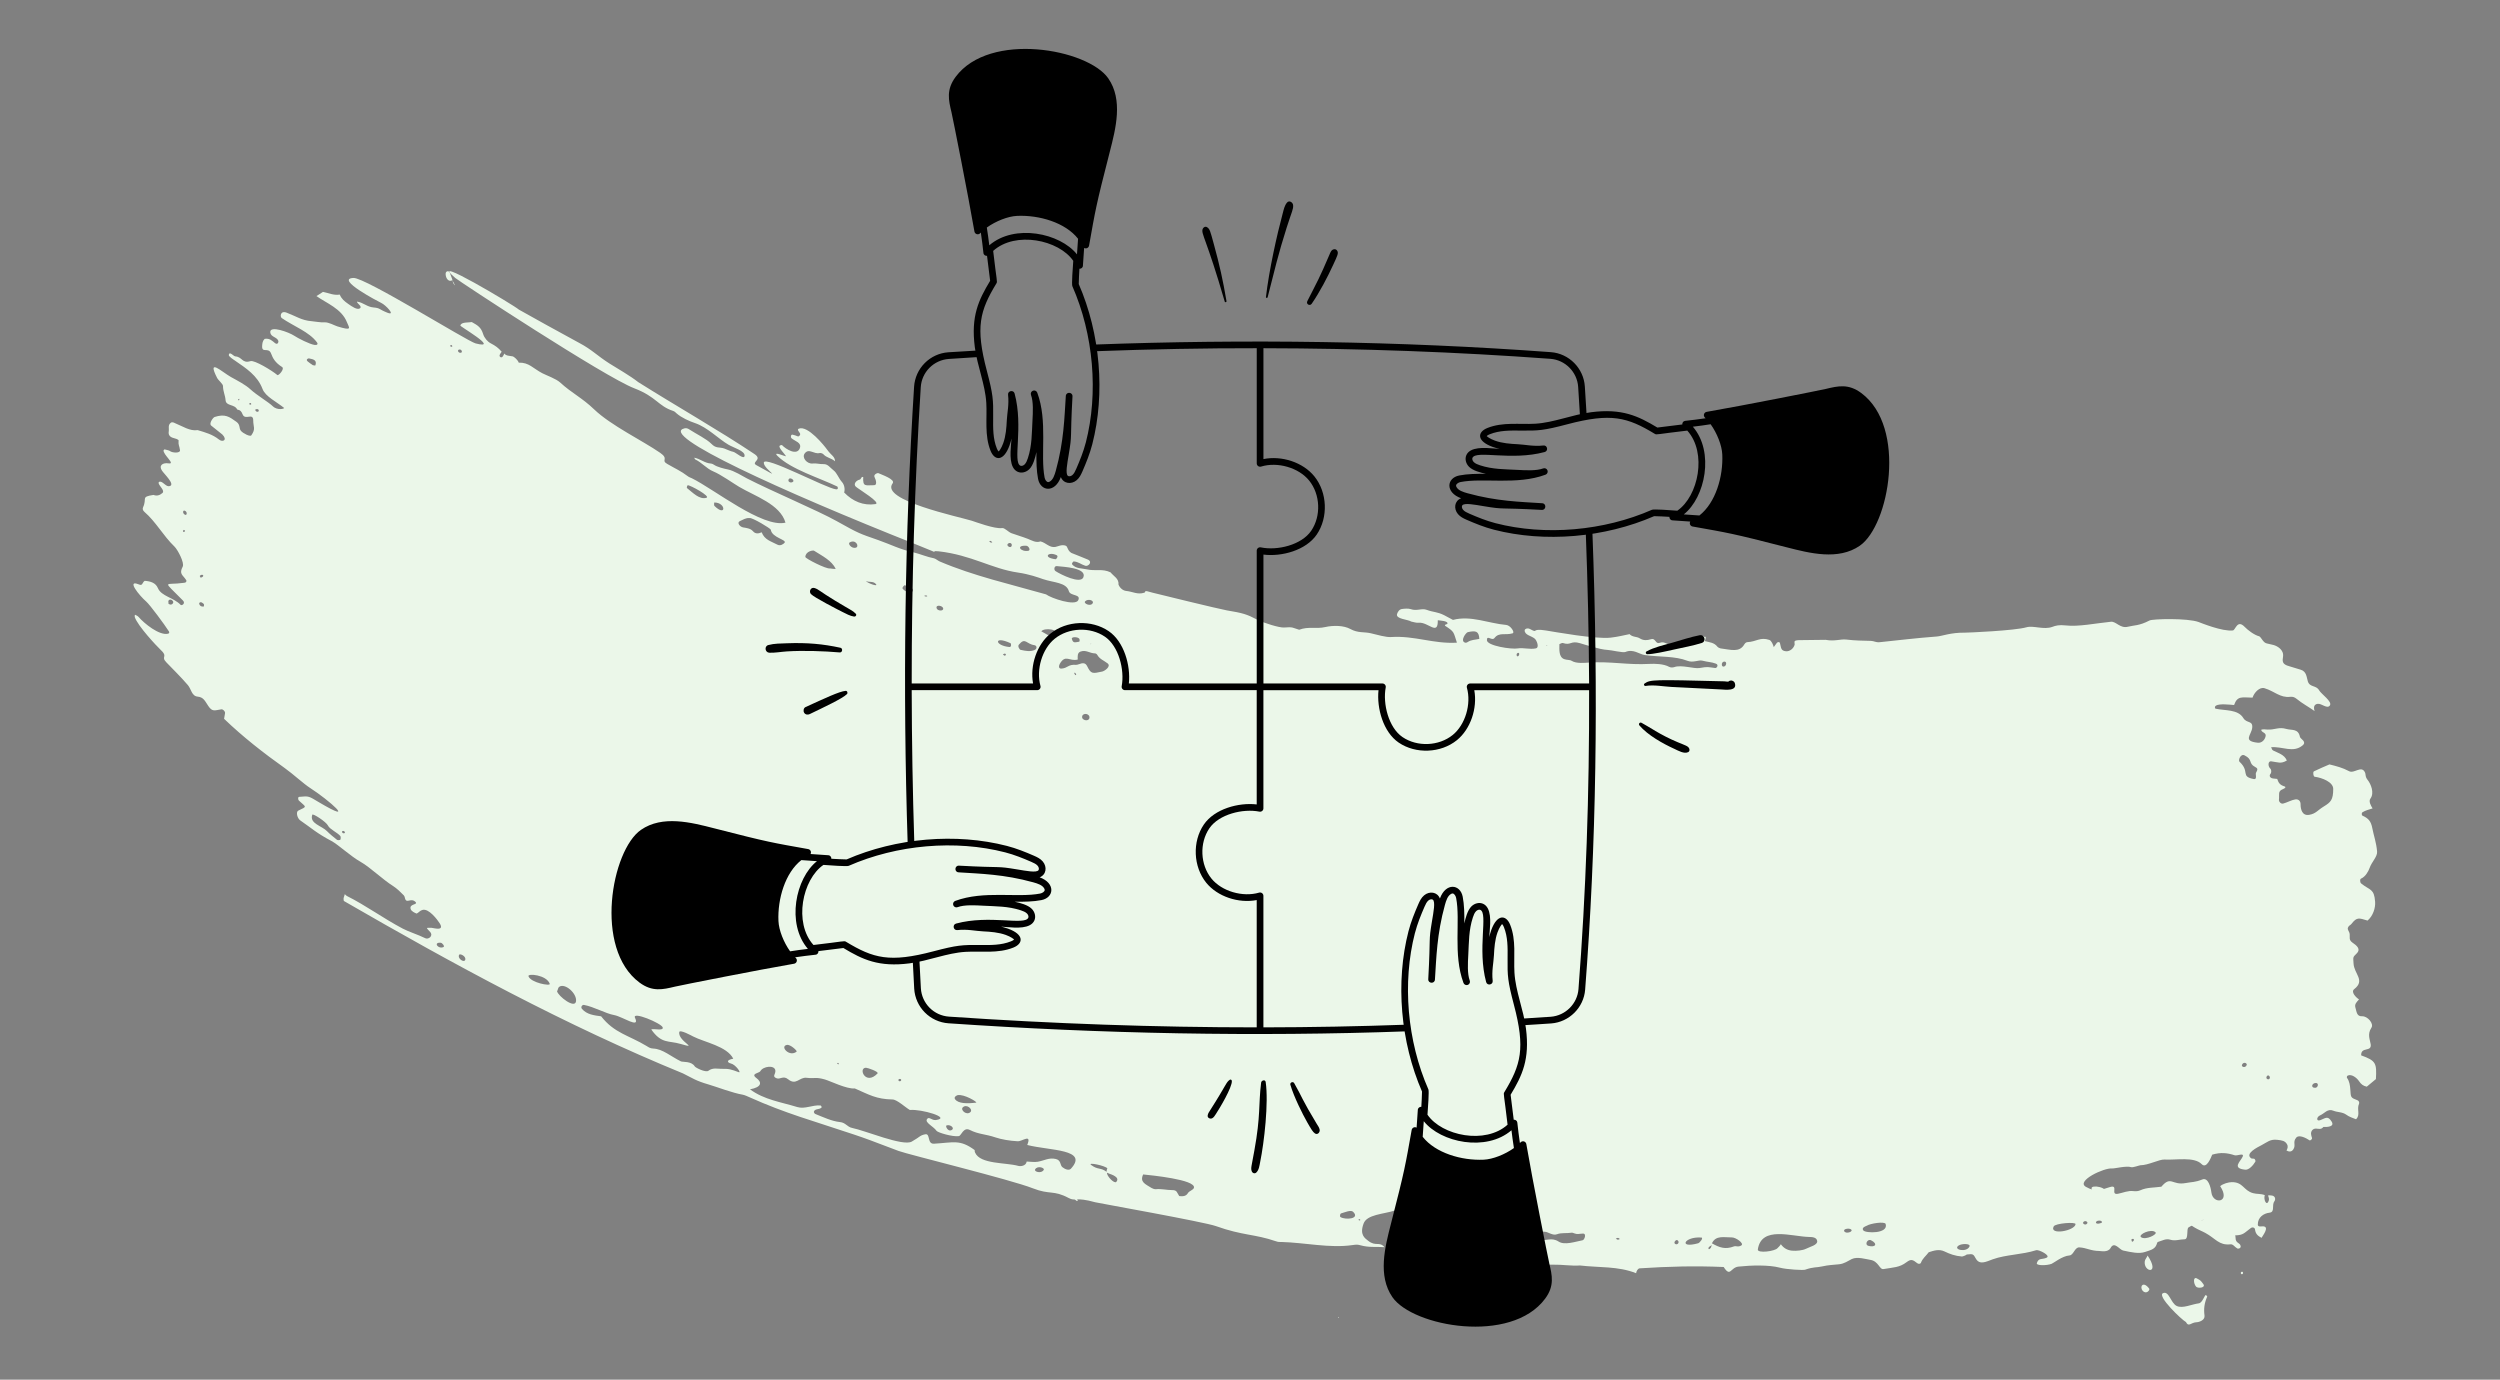 <svg width="511" height="282" viewBox="0 0 511 282" fill="none" xmlns="http://www.w3.org/2000/svg">
<rect x="0" y="0" width="511" height="282" fill="#808080" stroke="none"/>
<mask id="mask0_5805_30683" style="mask-type:alpha" maskUnits="userSpaceOnUse" x="0" y="0" width="511" height="282">
<rect y="0.516" width="511" height="281" fill="#D9D9D9"/>
</mask>
<g mask="url(#mask0_5805_30683)">
<path fill-rule="evenodd" clip-rule="evenodd" d="M105.999 -12.097C105.998 -12.081 105.977 -12.102 105.971 -12.104C105.963 -12.105 105.92 -12.105 105.929 -12.122C105.934 -12.139 106.002 -12.111 105.999 -12.097Z" fill="#EBF7E9"/>
<path fill-rule="evenodd" clip-rule="evenodd" d="M112.107 -30.102C112.098 -30.09 112.076 -30.119 112.073 -30.122C112.07 -30.127 112.055 -30.135 112.065 -30.139C112.075 -30.146 112.113 -30.116 112.107 -30.102Z" fill="#EBF7E9"/>
<path fill-rule="evenodd" clip-rule="evenodd" d="M95.102 196.154C95.282 195.42 94.003 194.862 93.851 195.146C93.431 195.94 94.919 196.89 95.102 196.154ZM193.498 230.026C193.141 230.132 193.732 231.248 194.344 231.052C195.339 230.731 194.345 229.776 193.498 230.026ZM167.9 226.404C167.47 226.836 166.572 226.571 166.363 227.203C166.308 227.36 166.5 227.638 166.634 227.69C168.249 228.335 170.043 229.19 171.689 229.35C172.856 229.462 173.165 230.346 174.163 230.548C176.901 231.095 184.569 234.364 186.363 233.342C188.156 232.322 187.975 232.088 189.101 231.852C190.231 231.616 189.44 233.857 190.912 233.774C194.911 233.543 196.188 232.84 199.219 235.072C199.257 235.336 199.185 235.305 199.324 235.621C200.383 237.997 205.618 237.595 208.131 238.307C208.537 238.424 209.705 238.378 209.857 237.418C210.651 237.429 211.391 237.59 212.132 237.459C213.482 237.218 214.423 236.565 215.809 236.898C216.929 237.167 216.64 238.158 217.141 238.561C217.643 238.965 218.472 239.341 218.898 238.879C222.594 234.856 214.583 235.221 209.968 234.034C210.937 231.638 208.945 233.314 208.041 233.273C206.451 233.202 204.655 232.89 203.494 232.494C201.422 231.783 200.064 231.886 198.236 230.964C196.906 230.297 196.497 232.148 195.977 232.224C194.724 232.412 191.675 231.497 191.429 231.142C190.79 230.221 189.044 229.483 189.459 228.785C189.873 228.089 190.428 229.057 191.301 228.935C194.57 228.475 188.29 226.652 185.975 226.881C185.048 226.353 183.366 224.747 182.425 224.732C179.11 224.675 177.629 223.748 174.715 222.474C173.108 222.653 169.683 220.952 168.626 220.649C166.64 220.082 166.611 220.513 164.87 220.3C163.389 220.118 162.743 221.943 161.1 220.609C160.029 219.743 159.5 220.759 158.643 220.363C157.783 219.969 158.577 219.574 158.481 218.797C158.333 217.626 155.948 217.937 155.411 218.953C155.208 219.342 153.364 219.439 154.59 220.34C155.815 221.245 155.677 222.222 153.3 222.659C156.228 224.812 159.596 225.243 162.955 226.279C164.506 226.76 166.057 225.813 167.716 225.956C167.789 225.961 168.042 226.26 167.9 226.404ZM213.343 239.11C213.564 238.684 212.009 238.184 211.571 239.044C211.331 239.512 212.906 239.962 213.343 239.11ZM228.158 241.587C229.032 240.63 227.13 240.039 226.71 239.891C226.538 239.832 226.278 239.679 226.275 239.701C226.271 239.727 226.216 239.547 226.21 239.545C226.203 239.541 226.199 239.545 226.175 239.517C226.15 239.489 226.264 238.819 226.365 238.829C225.946 238.255 222.198 237.492 223.018 238.114C224.446 239.193 224.96 238.575 226.175 239.517C226.15 239.489 226.278 239.679 226.275 239.701C226.174 240.392 227.776 242.003 228.158 241.587ZM242.813 243.865C243.069 243.414 243.959 243.23 244.048 242.757C244.353 241.101 235.272 240.224 233.663 240.056C232.935 241.6 234.056 242.003 235.385 242.829C235.518 242.913 235.983 243.106 236.229 243.078C237.32 242.952 238.552 243.266 239.589 243.254C240.627 243.242 240.558 243.785 241.035 244.477C241.728 244.558 242.416 244.552 242.813 243.865ZM70.424 169.975C70.165 169.685 69.723 169.923 69.985 170.201C70.248 170.479 70.683 170.268 70.424 169.975ZM63.831 166.529C63.207 168.354 65.774 168.775 66.846 169.899C67.294 170.368 68.25 171.182 68.881 171.657C68.991 171.74 69.305 171.746 69.504 171.676C69.701 171.608 69.654 170.987 69.568 170.886C68.936 170.146 67.39 169.502 67.041 168.749C66.688 167.995 63.943 166.202 63.831 166.529ZM138.835 210.967C138.562 212.856 143.107 214.553 139.074 213.37C136.657 212.662 135.215 213.41 133.119 210.422C133.529 210.168 135.735 210.812 135.444 209.978C135.15 209.146 129.114 206.603 129.796 208.043C130.907 210.393 127.253 207.786 125.522 207.479C123.793 207.174 121.356 205.763 119.351 205.404C119.041 205.35 118.613 205.821 118.956 206.22C119.947 207.371 121.414 207.539 122.87 207.734C125.588 211.195 128.441 211.566 132.18 213.812C132.458 213.98 132.874 214.31 133.526 214.328C135.44 214.386 137.184 215.978 139.194 216.951C139.538 217.117 141.333 216.856 142.008 217.973C142.179 218.258 144.27 219.284 144.8 218.867C145.693 218.166 146.744 218.486 147.377 218.467C149.058 218.42 149.5 218.606 151.015 219.162C151.582 219.371 150.386 217.601 149.382 217.372C148.729 217.219 148.297 216.692 149.881 216.397C148.587 213.839 144.049 213.066 141.67 211.851C141.461 211.744 138.925 210.339 138.835 210.967ZM114.327 201.694C113.998 201.929 114.057 202.38 113.859 202.611C114.103 203.628 117.522 206.281 117.74 204.66C117.959 203.043 115.457 200.883 114.327 201.694ZM108.019 199.547C108.477 200.865 112.556 201.626 112.373 201.095C111.733 199.252 107.799 198.91 108.019 199.547ZM90.104 192.703C88.502 192.535 89.515 194.068 90.645 193.58C90.965 193.444 90.409 192.734 90.104 192.703ZM276.574 247.692C276.102 247.232 274.829 247.831 274.085 248.026C273.947 248.06 273.782 248.639 274.007 248.776C275.001 249.386 278.082 249.155 276.574 247.692ZM277.86 249.458C278.229 249.437 277.965 249.146 277.782 249.199C277.598 249.255 277.724 249.465 277.86 249.458ZM199.521 225.378C199.927 225.327 197.04 223.557 195.711 223.856C195.631 223.874 194.888 224.191 195.205 224.665C195.827 225.592 197.704 225.609 199.521 225.378ZM183.636 220.774C183.649 221.102 184.188 221.078 184.205 220.768C184.222 220.459 183.622 220.447 183.636 220.774ZM177 218.243C175.334 218.294 176.933 221.972 179.366 219.415C179.71 219.055 177.278 218.235 177 218.243ZM171.086 217.31C171.223 217.508 171.244 217.54 171.484 217.522C171.365 217.241 171.374 217.198 171.086 217.31ZM198.373 227.288C198.91 226.718 197.545 225.56 196.778 226.363C196.263 226.903 197.622 228.082 198.373 227.288ZM160.85 213.58C159.304 213.863 161.39 216.166 162.835 214.939C162.991 214.804 161.576 213.449 160.85 213.58ZM314.503 253.417C316.079 253.719 317.092 252.818 318.588 253.782C319.803 254.566 321.938 253.807 323.483 253.511C323.872 253.436 324.351 252.114 323.547 252.141C322.74 252.17 322.443 252.362 321.765 252.092C321.569 252.013 321.377 251.934 321.209 251.965C320.245 252.135 319.142 251.927 318.265 252.275C317.389 252.626 316.417 251.786 315.793 251.773C314.531 251.745 313.233 251.21 312.248 251.619C310.865 252.191 314.079 253.472 314.503 253.417ZM308.298 252.771C309.211 253.404 310 252.504 309.804 252.368C308.453 251.455 307.746 252.388 308.298 252.771ZM300.24 252.925C300.85 253.993 302.534 252.602 301.5 251.901C300.824 251.441 299.858 252.258 300.24 252.925ZM331.103 253.253C330.731 252.947 330.712 252.966 330.272 253.172C330.646 253.449 330.689 253.462 331.103 253.253ZM349.765 254.877C349.772 254.832 349.894 254.422 349.863 254.477C349.828 254.531 349.949 254.187 349.917 254.215C349.888 254.245 349.954 254.111 349.928 254.141C351.465 255.012 352.639 255.44 354.426 254.763C354.863 254.598 355.257 254.98 355.92 254.571C356.581 254.164 354.798 252.912 354.004 252.928C352.424 252.952 350.714 252.418 349.91 254.152C349.893 254.187 349.949 254.187 349.917 254.215C349.888 254.245 349.894 254.422 349.863 254.477C349.745 254.671 349.185 254.792 349.207 255.182C349.232 255.574 349.738 255.087 349.765 254.877ZM366.275 255.636C367.214 255.731 368.503 255.571 369.127 255.257C369.988 254.821 371.534 254.482 371.438 253.682C371.345 252.884 370.379 252.842 369.837 252.836C366.294 252.784 360.024 250.478 359.301 255.387C359.177 256.225 362.819 255.786 363.348 255.096C363.437 254.984 363.939 254.546 363.998 254.307C364.584 255.132 365.333 255.539 366.275 255.636ZM402.567 254.765C402.82 254.156 400.978 254.157 400.345 254.585C399.078 255.435 402.019 256.093 402.567 254.765ZM382.441 253.514C381.703 253.151 381.033 254.429 381.929 254.659C383.377 255.031 383.855 254.209 382.441 253.514ZM347.105 254.126C347.438 254.032 348.262 252.988 347.745 252.952C344.28 252.702 342.965 255.268 347.105 254.126ZM342.431 254.275C342.904 254.542 343.394 253.877 342.892 253.511C342.574 253.278 341.958 254.007 342.431 254.275ZM436.171 253.472C436.231 253.108 435.667 253.191 435.664 253.386C435.663 253.578 435.75 253.79 435.821 253.812C435.899 253.837 436.15 253.614 436.171 253.472ZM378.303 251.259C377.908 251.006 376.728 251.173 376.952 251.644C377.278 252.33 379.012 251.719 378.303 251.259ZM440.59 251.886C439.724 251.033 436.944 252.367 437.631 252.879C438.54 253.557 441.012 252.303 440.59 251.886ZM424.243 250.215C424.288 249.707 420.116 250.042 419.784 250.667C418.775 252.563 424.116 251.585 424.243 250.215ZM426.636 250.057C426.841 249.737 426.135 249.334 425.809 249.833C425.61 250.136 426.317 250.561 426.636 250.057ZM429.55 249.961C429.654 249.923 429.671 249.614 429.451 249.552C428.202 249.188 427.899 250.572 429.55 249.961ZM381.582 250.534C381.525 250.574 380.39 250.883 380.861 251.494C381.33 252.107 386.043 252.211 385.43 250.187C385.252 249.587 382.191 250.098 381.582 250.534ZM35.392 122.954C35.083 122.404 34.59 122.52 34.457 122.749C34.324 122.977 34.502 123.205 34.42 123.383C35.067 123.917 35.546 123.225 35.392 122.954ZM158.147 192.67C158.141 192.598 157.941 192.493 157.984 192.614C158.028 192.735 158.147 192.719 158.147 192.67ZM41.669 123.961C41.81 123.447 41.584 123.327 41.087 123.077C41.048 123.056 40.707 123.18 40.712 123.288C40.72 123.812 41.195 124.063 41.669 123.961ZM40.85 117.707C40.788 117.782 40.992 118.018 41.035 118.087C42.071 117.743 41.298 117.16 40.85 117.707ZM37.657 108.703C37.988 108.548 37.775 108.336 37.491 108.308C37.444 108.499 37.328 108.856 37.657 108.703ZM37.882 105.237C38.239 105.353 38.328 104.55 37.721 104.373C37.323 104.254 37.294 105.049 37.882 105.237ZM473.234 222.347C473.83 222.325 474.009 221.363 473.372 221.359C472.529 221.353 472.248 222.385 473.234 222.347ZM463.724 219.848C463.414 219.648 463 220.36 463.449 220.573C463.893 220.787 464.207 220.159 463.724 219.848ZM459.223 217.694C459.385 217.305 458.52 216.92 458.252 217.683C458.12 218.057 458.925 218.397 459.223 217.694ZM48.92 81.524C48.662 81.576 48.649 81.559 48.71 81.82C48.956 81.849 48.918 81.763 48.92 81.524ZM52.844 83.764C52.707 83.509 52.13 83.632 52.172 83.796C52.314 84.349 53.1 84.247 52.844 83.764ZM51.356 82.607C51.311 82.221 50.889 82.371 50.963 82.588C51.033 82.806 51.364 82.7 51.356 82.607ZM63.939 74.637C64.097 74.701 64.448 74.729 64.463 74.684C64.813 73.65 64.159 73.445 63.152 73.254C62.953 73.216 62.429 73.51 62.913 73.893C62.999 73.96 63.78 74.572 63.939 74.637ZM222.665 146.805C222.887 145.867 221.371 145.594 221.194 146.418C221.018 147.242 222.486 147.548 222.665 146.805ZM205.516 133.966C205.709 133.804 205.57 133.63 205.417 133.601C205.262 133.57 205.142 133.718 204.999 133.721C205.13 133.918 205.325 134.129 205.516 133.966ZM219.985 137.904C219.795 137.3 219.298 137.395 219.806 138.002C219.814 138.013 219.992 137.93 219.985 137.904ZM222.219 136.174C223.01 137.774 223.271 137.709 225.288 137.268C225.798 137.156 227.166 136.202 226.395 135.595C225.62 134.988 224.779 134.748 224.276 133.847C224.195 133.703 223.986 133.555 223.838 133.554C222.711 133.544 221.989 132.756 220.84 133.188C220.191 133.433 220.26 134.195 220.294 134.807C218.601 135.265 217.792 133.648 216.62 135.694C216.487 135.926 216.225 136.713 216.968 136.662C218.261 136.573 218.311 135.761 219.92 135.895C220.538 135.947 221.617 134.956 222.219 136.174ZM189.503 121.917C189.51 121.917 189.517 121.76 189.494 121.756C188.776 121.561 188.762 122.003 189.503 121.917ZM184.955 119.631C184.807 119.574 184.382 120.128 184.472 120.273C184.867 120.92 186.252 121.434 186.575 120.8C186.897 120.166 185.421 119.803 184.955 119.631ZM215.818 129.821C216.616 128.577 213.413 128.246 212.846 129.042C213.464 129.305 215.231 130.742 215.818 129.821ZM220.553 131.171C220.737 131.15 220.684 130.652 220.609 130.559C220.272 130.128 218.971 130.14 219.083 130.574C219.337 131.559 219.765 131.275 220.553 131.171ZM223.06 131.6C223.008 131.589 222.955 131.575 222.903 131.564C222.945 131.739 222.943 131.733 223.06 131.6ZM164.608 113.834C164.588 114.159 168.919 116.357 169.634 116.188C169.682 116.177 170.618 116.354 170.823 116.267C169.937 114.53 168.198 113.718 166.388 112.564C166.188 112.437 164.68 112.662 164.608 113.834ZM153.199 105.886C152.431 105.846 151.921 106.202 151.233 106.512C150.546 106.822 151.23 107.685 151.883 107.8C152.536 107.916 153.407 107.991 153.913 108.589C154.423 109.186 155.069 109.08 155.686 108.8C156.291 110.371 157.592 110.63 158.903 111.331C159.533 111.669 160.177 111.167 160.362 110.942C160.884 110.305 157.768 109.915 157.551 108.27C157.518 108.023 153.758 105.752 153.199 105.886ZM145.982 102.713C145.979 102.885 145.91 103.288 146.03 103.407C148.485 105.813 148.428 102.667 145.982 102.713ZM140.57 99.182C140.51 99.186 140.302 99.671 140.426 99.767C141.554 100.642 142.947 102.184 144.398 101.747C145.319 101.467 141.076 99.142 140.57 99.182ZM177.003 118.769C177.21 119.138 179.607 120.045 179.041 119.384C178.473 118.725 177.684 119.073 177.003 118.769ZM191.439 124.304C191.595 124.904 192.866 124.975 192.788 124.371C192.711 123.767 191.233 123.518 191.439 124.304ZM208.245 131.78C207.98 132.097 208.37 132.775 208.607 132.828C209.726 133.083 210.558 133.212 211.423 132.884C211.826 132.731 211.884 132.443 211.855 132.244C211.828 132.042 211.585 131.894 211.494 131.886C209.739 131.667 209.593 130.168 208.245 131.78ZM206.323 132.252C206.746 132.293 206.738 131.558 206.525 131.458C203.101 129.869 203.239 131.953 206.323 132.252ZM93.865 71.444C93.368 71.527 93.691 72.247 94.246 72.091C94.584 71.996 94.363 71.357 93.865 71.444ZM92.035 70.738C92.108 70.954 92.657 70.964 92.361 70.578C92.289 70.485 91.962 70.524 92.035 70.738ZM174.906 111.956C175.753 111.736 174.903 110.135 173.668 110.879C173.239 111.138 174.057 112.177 174.906 111.956ZM461.12 157.969C461.558 157.215 461.458 157.027 460.935 156.758C459.496 156.009 460.552 155.273 458.783 154.394C457.975 153.992 457.445 155.411 457.746 155.691C459.969 157.75 457.871 158.694 460.673 159.241C461.423 159.389 460.973 158.228 461.12 157.969ZM221.817 122.898C221.352 123.354 222.987 124.07 223.362 123.262C223.62 122.704 222.392 122.327 221.817 122.898ZM221.447 117.986C222.186 116.06 217.364 115.859 216.005 115.713C215.477 115.654 215.353 116.481 215.752 116.738C216.851 117.452 220.887 119.45 221.447 117.986ZM206.766 111.626C206.981 111.105 206.433 110.774 206.013 111.148C205.59 111.523 206.549 112.146 206.766 111.626ZM210.194 112.582C210.732 112.487 210.256 111.577 209.781 111.552C207.52 111.422 208.614 112.858 210.194 112.582ZM215.776 114.309C215.861 114.32 216.035 114.076 216.098 113.945C216.166 113.816 216.198 113.592 216 113.493C214.317 112.643 213.001 113.979 215.776 114.309ZM202.184 110.631C202.465 110.872 202.509 111.019 202.828 110.838C202.547 110.597 202.504 110.458 202.184 110.631ZM310.314 134.118C310.631 133.894 310.594 133.301 310.215 133.467C309.832 133.634 309.996 134.338 310.314 134.118ZM302.377 130.589C302.28 129.02 301.696 128.847 300.025 129.207C299.632 129.29 298.375 131.047 299.476 131.358C299.646 131.407 299.834 131.341 299.954 131.26C300.717 130.735 301.504 130.794 302.377 130.589ZM324.747 135.431C329.315 135.146 332.697 135.956 337.176 135.702C338.221 135.645 340.056 135.674 341.185 136.309C341.454 136.46 341.922 136.463 342.214 136.358C343.676 135.824 346.264 136.741 347.367 136.546C349.235 136.22 349.04 136.361 350.6 136.544C350.906 136.579 351.376 135.897 350.739 135.653C349.816 135.3 349.191 135.356 347.95 135.037C347.185 134.84 346.08 135.524 344.915 135.068C342.345 134.061 339.21 134.321 336.223 133.898C335.041 133.73 333.873 132.578 332.232 133.265C331.733 133.473 329.351 132.866 328.534 132.838C327.082 132.788 323.834 131.73 322.978 131.475C320.993 130.881 321.143 131.997 319.441 131.429C319.293 131.38 318.916 131.582 318.741 131.665C318.732 132.777 318.59 134.302 319.723 134.726C320.261 134.928 320.885 134.836 321.248 135.073C322.207 135.692 324.034 135.474 324.747 135.431ZM352.824 135.717C352.931 135.039 352.055 135.115 351.958 135.649C351.802 136.501 352.718 136.391 352.824 135.717ZM316.087 131.884C316.163 132.089 316.159 132.089 316.264 131.9C316.205 131.896 316.147 131.891 316.087 131.884ZM161.153 98.173C161.112 98.537 161.719 98.804 162.106 98.453C162.498 98.102 161.247 97.309 161.153 98.173ZM70.275 184.153C70.103 183.487 70.365 183.33 70.478 182.759C70.599 182.872 70.748 183.059 70.882 183.126C74.89 185.137 78.294 187.682 82.332 189.813C83.637 190.499 85.387 191.007 86.942 191.777C87.561 192.085 88.629 191.314 87.928 190.501C87.229 189.686 86.811 189.581 88.22 189.647C88.607 189.663 90.939 190.416 89.871 188.721C89.427 188.015 87.667 185.656 86.386 185.981C85.83 186.12 85.642 186.491 85.177 186.736C84.78 186.61 84.115 186.259 83.967 185.88C83.47 184.601 85.809 185.042 84.78 184.224C84.022 183.618 83.198 184.532 82.874 183.877C82.76 183.643 82.739 183.221 82.539 183.015C81.902 182.359 81.085 181.565 80.346 181.105C78.299 179.828 75.577 177.219 73.803 176.221C71.588 174.975 69.158 172.641 67.738 171.892C64.711 170.294 63.731 169.313 61.383 167.698C60.736 167.251 60.455 165.937 60.968 165.692C62.893 164.77 62.58 165.05 61.085 163.63C60.922 163.472 60.846 162.904 61.148 162.876C63.232 162.679 63.07 162.726 65.213 163.993C73.249 168.749 67.045 163.409 63.501 161.138C61.999 160.175 59.962 158.247 58.22 157.009C53.925 153.96 49.635 150.613 45.803 146.924C45.873 146.537 45.946 146.171 45.999 145.779C46.053 145.383 45.557 144.94 45.253 144.985C43.862 145.193 43.419 145.548 42.583 144.316C41.926 143.354 41.634 142.497 40.405 142.391C39.175 142.286 39.089 140.835 38.406 140.041C37.069 138.484 35.311 136.729 34.022 135.405C32.731 134.083 34.559 134.389 32.705 132.695C32.1 132.141 28.12 127.909 27.546 126.124C27.536 126.088 27.497 125.678 27.631 125.662C27.818 125.751 28.169 125.924 28.306 126.082C29.472 127.437 32.561 129.944 34.329 129.531C34.734 129.435 34.552 129.098 34.525 129.057C33.617 127.632 30.631 123.607 29.904 122.974C28.399 121.665 25.925 118.524 28.204 119.391C28.769 119.606 28.951 119.692 29.258 119.058C29.319 118.933 29.542 118.715 29.583 118.718C30.845 118.813 31.836 119.171 32.27 120.202C32.975 121.886 35.454 122.11 36.931 123.639C37.139 123.856 37.984 123.349 37.399 122.752C33.069 118.313 33.604 119.704 37.534 119.134C37.83 119.093 37.899 119.109 38.019 118.946C38.143 118.783 38.165 118.742 38 118.489C37.372 117.53 36.551 117.311 37.344 115.825C37.758 115.054 36.306 112.345 35.684 111.744C33.303 109.447 31.92 106.709 29.516 104.623C29.177 104.328 29.095 104.002 29.252 103.664C30.099 101.834 28.722 101.563 31.373 101.163C32.055 101.425 32.645 101.256 33.203 100.769C33.761 100.283 32.511 99.331 32.409 98.722C32.388 98.59 32.558 98.424 32.745 98.446C33.448 98.525 33.966 99.599 34.723 99.35C35.807 98.991 33.621 96.957 33.111 96.203C32.387 95.138 33.254 94.523 34.468 94.712C35.975 94.945 33.273 92.898 33.438 92.03C33.45 91.957 33.614 91.848 33.644 91.855C33.879 91.913 34.573 92.066 34.674 92.155C35.211 92.616 36.883 92.656 36.796 92.036C36.662 91.031 36.419 91.014 36.5 90.118C36.512 89.989 36.581 89.957 36.093 89.723C35.606 89.493 34.244 89.529 34.502 88.1C34.586 87.644 34.274 86.894 34.907 86.415C35.237 86.163 35.664 86.455 35.819 86.516C37.311 87.113 38.831 88.173 40.395 87.914C41.965 88.388 43.445 88.784 44.749 89.834C45.545 90.473 46.559 89.929 45.439 88.805C45.39 88.757 43.668 87.402 43.161 86.985C42.656 86.567 43.562 85.33 43.861 85.233C46.006 84.543 46.846 85.156 48.337 86.231C49.16 86.823 48.81 87.549 49.247 88.067C49.684 88.584 51.132 89.316 51.367 88.985C52.323 87.626 51.757 87.266 51.762 85.966C51.77 84.229 50.106 86.026 49.581 84.678C49.36 84.111 49.127 83.817 48.487 83.707C47.955 82.554 46.19 83.066 46.105 81.784C46.036 80.791 45.588 80.04 45.578 78.884C45.572 78.481 44.612 77.712 44.373 77.242C42.229 73.027 45.365 76.035 47.208 77.065C48.608 77.845 50.142 78.614 51.206 79.597C52.511 80.799 54.864 82.168 55.751 83.03C56.73 83.981 58.241 83.524 58.052 83.367C56.597 82.169 54.247 81.06 53.667 79.517C52.625 76.749 50.289 75.272 48.033 73.711C47.704 73.485 46.7 72.859 46.765 72.53C46.921 71.723 47.724 72.812 48.079 72.84C49.578 72.95 49.462 74.361 51.205 73.815C51.994 73.568 55.522 75.683 56.692 76.659C56.928 76.856 58.252 75.391 57.654 75.014C56.21 74.101 55.76 73.191 55.423 72.287C54.886 70.842 53.491 72.315 53.583 70.703C53.617 70.154 53.677 69.661 54.098 69.261C55.137 69.091 55.662 69.692 56.211 70.127C56.759 70.562 56.977 69.906 56.884 69.655C56.589 68.851 55.33 68.91 55.242 67.922C55.113 66.444 59.072 67.92 60.111 68.608C60.921 69.146 63.291 70.359 64.311 70.508C64.788 70.576 65.074 70.373 64.787 69.981C63.228 67.845 60.03 66.687 57.597 65.017C57.191 64.741 57.295 63.416 58.586 63.907C60.569 64.659 61.643 65.489 63.706 65.654C64.541 65.72 65.445 65.934 66.313 65.885C67.179 65.833 68.34 66.522 68.952 66.712C72.165 67.71 71.357 66.996 70.908 65.85C69.821 63.075 66.652 61.939 64.68 60.514C65.16 60.258 65.566 59.94 66.017 59.659C67.208 59.895 68.185 60.417 69.444 60.212C69.814 61.105 70.392 61.566 71.146 62.1C71.9 62.635 73.048 63.438 73.581 63.015C74.113 62.592 72.929 62.025 72.962 61.649C74.286 61.824 74.966 62.727 76.351 62.847C77.736 62.964 77.392 63.207 79.191 63.922C80.989 64.633 78.86 62.344 77.92 61.915C77.53 61.736 68.371 56.979 72.251 56.813C74.662 56.709 95.535 69.76 97.215 70.195C102.529 71.562 93.389 66.385 94.118 66.525C94.207 65.774 95.954 65.952 96.438 65.83C97.671 66.52 98.32 66.903 98.751 68.279C99.001 69.079 99.65 69.829 100.278 70.158C101.302 70.689 101.854 71.098 102.544 71.9C102.354 72.168 101.861 72.697 102.265 72.978C102.667 73.257 102.965 72.58 103.07 72.257C103.441 72.751 104.069 72.708 104.75 72.832C105.099 72.895 105.878 73.618 106.03 74.129C108.111 74.047 108.934 75.292 110.86 76.294C111.692 76.727 113.654 77.411 114.502 78.188C116.87 80.356 118.969 81.299 121.438 83.672C124.868 86.967 131.37 90.081 134.945 92.561C136.804 93.849 135.035 94.042 136.357 94.812C137.957 95.746 139.171 96.258 140.619 97.365C140.866 97.553 141.075 97.59 141.43 97.763C146.006 100.013 155.842 107.941 160.554 106.831C159.478 103.073 154.315 101.425 151.079 99.509C149.901 98.815 147.366 97 145.747 96.332C144.445 95.793 143.419 94.529 142.13 93.921C142.029 93.873 141.95 93.654 141.901 93.553C143.154 93.773 144.005 94.675 145.379 94.758C145.515 94.767 145.777 94.888 145.896 94.973C146.583 95.467 148.096 95.822 148.753 95.949C150.036 96.195 151.824 97.348 152.646 97.772C157.832 100.437 167.17 104.363 171.013 106.515C175.662 109.116 175.631 109.034 179.507 110.391C182.116 111.307 183.902 112.289 186.861 112.942C187.816 113.153 189.652 113.902 190.881 114.112C191.24 114.174 191.672 114.591 192.089 114.769C199.013 117.722 206.515 119.407 213.812 121.49C214.852 122.275 219.798 123.956 220.398 122.677C220.995 121.397 218.776 121.877 218.478 120.836C217.954 119.014 215.401 119.123 213.182 118.369C212.215 118.039 210.458 117.376 208.041 117.025C202.692 116.243 198.577 113.451 191.882 112.691C189.359 112.405 193.634 113.824 187.113 111.232C159.521 100.272 134.44 88.837 139.924 87.549C140.35 87.447 140.679 87.636 140.872 87.763C142.312 88.702 144.423 89.712 145.409 90.721C146.393 91.732 147.007 91.316 148.049 91.679C148.646 91.888 149.345 92.268 149.858 92.346C150.369 92.425 152.139 94.11 152.197 93.136C152.255 92.162 149.999 91.539 148.907 90.904C146.873 89.725 144.621 87.344 142.065 86.48C140.887 86.082 139.323 85.396 138.282 84.488C138.082 84.312 137.919 84.102 137.601 83.999C134.503 82.984 134.183 81.106 129.662 79.374C123.578 77.041 93.859 57.505 93.049 56.814C87.052 51.676 105.078 62.397 106.054 63.281C106.162 63.377 116.711 69.209 118.442 70.12C120.927 71.426 122.155 72.772 124.596 74.315C125.981 75.189 128.892 76.86 130.436 78.095C138.153 82.957 147.015 87.992 154.214 92.808C155.985 93.994 153.432 94.429 154.604 95.08C160.838 98.552 156.08 95.965 156.12 94.569C156.166 92.989 168.902 99.843 170.903 100.02C171.442 100.067 171.228 99.484 171.147 99.446C167.5 97.677 161.696 95.943 158.917 93.193C157.806 92.093 160.681 93.402 160.647 93.246C160.469 92.829 159.019 91.476 159.375 91.1C159.46 91.01 159.803 90.938 159.844 90.982C160.656 91.845 162.882 93.184 163.477 91.636C163.937 90.45 162.467 90.194 161.746 89.544C161.596 89.406 161.613 88.778 162.005 88.846C162.395 88.917 162.714 89.066 163.045 89.185C163.373 89.303 163.568 88.861 163.562 88.744C163.545 88.386 162.756 87.827 163.275 87.617C165.111 86.871 168.53 91.156 169.056 91.895C169.978 93.186 170.621 93.229 170.685 94.29C169.904 93.607 168.963 93.596 168.286 92.837C168.145 92.679 167.718 92.556 167.562 92.598C166.382 92.915 165.355 91.531 164.488 92.676C163.823 93.551 164.979 94.865 166.09 94.741C166.906 94.65 167.463 94.894 168.338 94.866C169.214 94.835 169.641 95.569 170.38 96.141C171.119 96.713 171.378 97.73 172.136 98.572C172.531 99.012 172.777 99.938 172.542 100.663C174.336 102.509 176.487 103.391 178.902 103.043C180.282 102.843 175.496 99.98 174.943 99.488C174.391 98.997 174.921 98.216 175.735 98.027C176.036 97.958 176.001 97.374 176.444 97.504C176.321 99.624 176.963 99.154 178.665 99.175C179.345 99.18 179.05 98.091 178.762 97.531C178.475 96.973 179.372 96.628 179.553 96.715C180.207 97.032 183.078 97.985 182.453 98.798C179.815 102.243 195.987 105.614 198.619 106.435C199.287 106.643 203.33 108.166 204.832 107.938C205.359 107.859 206.076 108.739 206.737 108.985C207.7 109.345 209.021 109.717 210.108 110.148C210.924 110.469 211.744 111.002 212.673 110.664C213.776 110.917 214.494 112.002 215.717 111.795C216.182 111.718 217.037 111.227 217.838 111.545C218.281 111.72 218.138 112.521 219.016 113.031C219.149 113.106 221.849 114.131 222.389 114.391C223.368 114.867 222.444 115.837 221.833 115.641C220.883 115.335 220.474 114.841 219.48 114.752C219.361 114.741 219.01 115.187 219.137 115.347C219.888 116.275 221.15 116.148 222.13 116.372C223.958 116.786 225.31 116.176 226.995 116.99C227.702 117.854 228.722 118.254 228.624 119.497C228.911 120.208 229.537 120.723 230.21 120.792C231.587 120.935 232.484 121.584 233.869 121.156C234.402 120.993 233.437 120.498 235.627 121.155C235.94 121.25 249.406 124.537 250.766 124.762C253.996 125.299 254.821 125.533 256.939 126.641C258.282 127.344 261.558 128.338 262.441 128.265C264.357 128.107 264.137 128.307 265.551 128.721C267.426 128.004 268.998 128.599 270.859 128.174C272.514 127.8 274.658 127.819 276.019 128.572C277.567 129.429 278.821 129.115 280.181 129.437C281.541 129.76 283.296 130.279 284.318 130.211C289.217 129.895 292.946 131.645 297.793 131.362C297.049 129.111 297.332 129.188 295.363 127.899C295.273 127.84 295.477 127.608 295.598 127.605C295.717 127.604 295.801 127.591 295.84 127.503C296.106 126.895 294.2 126.834 293.883 126.78C293.953 130.033 291.956 127.132 290.019 127.286C289.412 127.334 289.044 127.155 288.466 127.051C287.774 126.596 285.258 126.544 285.554 125.516C285.678 125.086 285.998 124.567 286.541 124.482C287.083 124.395 287.908 124.351 288.314 124.496C289.619 124.967 290.588 124.257 291.631 124.655C292.959 125.157 293.739 125.027 295.161 125.733C295.492 125.897 296.535 126.48 296.987 126.709C300.643 125.738 304.303 127.438 307.864 127.737C308.74 127.81 309.709 129.29 309.183 129.451C307.693 129.902 306.424 129.169 305.476 130.406C304.953 131.086 303.924 129.697 303.921 130.848C303.922 131.999 308.948 132.777 310.279 132.532C311.31 132.34 312.691 132.794 313.922 132.531C314.731 132.356 314.071 130.868 313.736 130.57C313.03 129.938 311.624 129.842 311.643 128.832C311.645 128.586 312.165 128.273 312.728 128.574C314.569 129.554 312.762 128.355 315.985 128.87C317.665 129.138 326.193 130.695 329.225 130.334C330.774 130.149 331.73 129.893 333.084 129.615C333.687 130.279 334.484 130.047 335.207 130.5C335.933 130.95 336.67 130.905 337.424 130.667C338.499 130.329 338.291 131.763 339.302 131.373C340.31 130.982 340.988 132.051 342.182 131.844C343.377 131.639 343.937 131.474 345.219 131.766C345.546 131.007 346.497 130.082 347.134 130.059C348.116 130.022 347.992 129.922 348.645 130.293C348.654 130.298 348.567 130.105 348.648 130.125C348.726 130.143 348.734 130.199 348.677 130.332C348.618 130.466 348.558 130.872 348.476 131.046C349.45 131.29 350.391 131.338 351.033 132.181C351.17 132.358 351.583 132.521 351.672 132.532C353.798 132.799 355.553 133.434 356.544 131.703C356.74 131.362 357.005 131.261 357.173 131.253C359.034 131.169 359.739 130.163 361.65 130.797C362.1 130.946 362.431 131.8 362.558 132.275C362.755 132.024 363.002 131.627 363.191 131.402C363.378 131.175 363.743 131.184 363.817 131.432C364.071 132.281 363.921 133.03 365.066 133.12C365.843 133.181 366.62 132.544 366.828 131.759C366.855 131.195 366.483 130.916 367.651 130.847C367.757 130.841 373.108 130.772 373.155 130.781C375.055 131.145 376.159 130.582 377.408 130.728C379.34 130.955 380.585 130.944 382.408 130.996C383.067 131.015 383.431 131.345 384.194 131.266C388.088 130.867 391.414 130.441 395.92 130.099C396.964 130.02 398.725 129.276 401.636 129.315C402.187 129.323 411.806 128.913 414.209 128.216C415.623 127.804 417.762 128.79 419.52 128.124C420.137 127.889 420.879 127.678 422.22 127.836C424.84 128.143 428.363 127.396 431.479 127.085C432.527 126.98 433.363 128.505 434.935 128.105C436.217 127.779 437.213 127.944 439.378 126.822C440.013 126.493 447.121 126.311 449.388 127.141C449.888 127.324 454.251 129.119 456.4 128.864C456.946 128.799 457.28 126.54 458.811 128.133C459.433 128.778 460.745 129.791 461.781 130.063C461.896 130.092 462.075 130.309 462.165 130.436C463.081 131.74 462.988 131.373 464.71 131.838C465.468 132.043 466.857 132.823 466.654 134.2C466.516 135.128 466.411 135.777 467.913 136.173C468.367 136.292 469.578 136.689 470.254 136.887C471.478 137.241 471.461 138.434 471.717 139.259C472.113 140.538 473.431 140.021 474.024 141.09C474.461 141.874 476.767 143.396 476.231 144.19C475.693 144.986 474.548 143.764 473.753 143.86C472.956 143.954 472.855 144.608 473.107 145.343C471.874 144.472 470.564 143.784 469.394 142.819C469.003 142.498 468.616 142.372 468.11 142.431C466.056 142.669 464.902 141.282 462.868 140.671C461.864 140.371 460.78 141.525 460.417 142.598C458.246 142.568 457.327 142.17 456.648 144.107C455.781 144.036 453.674 143.784 452.959 144.219C452.614 144.43 452.704 144.823 452.875 144.859C454.823 145.288 457.441 144.951 458.541 146.775C459.218 147.901 460.495 147.224 460.356 148.727C460.215 150.231 458.312 151.479 461.5 151.815C462.25 151.892 462.858 151.31 463.057 150.632C463.342 149.679 462.371 149.886 462.171 149.173C462.539 148.999 463.144 149.107 463.475 149.124C465.022 149.204 465.744 148.527 467.36 149.002C468.42 149.313 469.772 148.866 470.11 150.625C470.188 151.033 471.567 151.585 470.667 152.346C468.714 153.99 466.518 152.514 464.207 152.739C464.398 152.976 464.305 153.236 464.643 153.408C465.68 153.926 466.93 154.247 467.431 155.447C466.179 156.189 465.618 155.793 464.223 155.612C463.589 155.529 463.509 156.571 464.026 157.072C464.301 157.337 464.334 157.874 464.055 158.224C463.775 158.575 464.025 158.974 464.376 159.073C464.729 159.17 465.109 159.153 465.46 159.206C465.751 160.07 466.025 160.446 466.972 160.751C467.284 160.852 467.147 161.096 466.621 161.302C465.535 161.73 465.943 162.334 465.815 163.484C465.778 163.829 466.187 164.375 466.684 164.247C467.43 164.058 468.455 163.496 469.15 163.401C469.844 163.301 470.236 163.756 470.236 164.372C470.227 165.465 470.596 166.795 471.99 166.553C473.383 166.314 473.679 165.635 475.037 164.808C476.394 163.98 476.913 163.481 476.91 161.244C476.908 159.881 474.721 158.985 473.112 158.765C472.845 158.728 472.702 157.792 472.974 157.66C474.103 157.109 475.053 156.713 476.143 156.244C477.583 156.612 478.811 156.907 480.155 157.632C481.177 158.184 482.64 156.425 483.363 157.805C483.634 158.322 483.36 158.697 483.97 159.453C484.58 160.208 485.387 162.065 484.509 163.244C484.1 163.793 484.619 164.689 484.958 165.239C484.201 165.484 483.575 165.611 482.881 166.029C482.704 166.133 482.681 166.626 482.892 166.72C484.132 167.279 484.631 167.877 484.896 169.263C485.215 170.903 485.71 172.15 485.879 174.054C485.968 175.096 484.8 176.129 484.347 177.41C484.101 178.098 483.509 179.207 482.577 179.599C482.323 179.707 482.388 180.391 482.613 180.573C484.421 182.032 485.277 181.581 485.475 184.318C485.568 185.601 485.034 187.229 483.929 188.165C482.173 187.64 481.748 187.413 480.668 188.811C480.413 189.141 480.1 189.143 479.923 189.599C479.749 190.057 480.186 190.308 480.273 190.914C480.357 191.52 480.038 192.098 480.825 192.655C481.615 193.21 482.679 193.952 481.672 194.919C480.874 195.69 480.998 195.628 481.061 196.9C481.164 199.095 483.525 200.366 481.206 202.174C480.463 202.75 481.528 203.859 482.183 204.28C481.723 204.794 481.236 205.239 481.437 205.917C481.707 206.826 481.702 207.779 482.818 207.726C483.932 207.671 485.275 209.245 484.713 210.076C483.811 211.417 484.464 212.598 484.576 213.48C484.782 215.098 482.56 213.871 482.62 215.715C485.673 216.822 485.812 217.308 485.636 220.566C485.014 221.087 484.387 221.602 483.768 222.12C483.012 221.947 482.604 221.618 482.17 220.969C481.733 220.321 480.666 219.462 479.867 219.851C479.692 219.938 479.666 220.242 479.718 220.309C480.242 220.972 480.355 221.978 480.404 222.676C480.516 224.337 480.428 224.347 481.907 224.913C482.139 225.001 482.297 225.366 482.194 225.59C481.656 226.757 482.54 227.873 481.567 228.776C480.928 228.527 480.127 228.257 479.598 227.859C478.802 227.261 477.754 227.37 476.964 227.037C475.75 226.526 475.128 227.598 474.288 227.947C473.449 228.297 473.404 229.284 474.274 228.958C475.342 228.556 475.79 227.971 476.589 229.259C477.234 230.302 475.73 230.388 474.892 230.352C474.455 230.921 474.003 230.715 473.391 230.685C472.778 230.657 472.347 231.169 472.373 231.754C472.385 232.049 472.486 232.315 472.571 232.589C472.658 232.865 472.194 233.166 472.097 233.099C471.315 232.574 469.914 231.874 469.36 232.524C468.544 233.49 469.37 234.03 468.734 234.962C468.383 235.476 467.874 235.447 467.364 235.176C467.572 234.725 467.738 234.377 467.461 233.877C467.058 233.152 466.376 233.089 465.53 232.985C463.999 232.799 463.469 233.444 462.249 234.076C461.401 234.514 458.803 235.798 460.135 236.752C460.289 236.86 460.46 236.791 460.706 236.838C460.952 236.885 461.068 237.316 460.996 237.437C460.529 238.237 459.662 239.156 458.939 239.086C456.135 238.815 457.933 237.426 458.375 236.472C458.819 235.52 457.312 236.314 456.763 236.138C455.273 235.658 453.936 235.485 452.173 236.014C451.895 236.656 451.03 238.976 450.024 237.951C448.489 236.383 444.796 237.151 442.386 237.011C441.393 236.952 439.07 238.182 437.525 238.174C437.322 238.174 435.957 238.689 435.614 238.568C434.665 238.234 432.207 238.881 431.715 238.832C430.071 238.666 424.259 241.397 426.356 242.589C428.456 243.78 429.447 243.181 431.287 242.631C433.127 242.081 431.261 244.319 432.914 244.007C433.947 243.813 434.956 243.32 436.071 243.462C436.552 243.523 437.072 243.484 437.494 243.29C438.847 242.673 440.344 242.775 441.783 242.563C443.768 240.226 443.945 242.343 446.752 241.815C448.109 241.559 448.652 241.684 450.153 241.084C451.356 240.601 451.876 242.674 452.009 243.744C452.321 246.268 456.062 245.871 453.805 242.45C454.404 241.933 455.506 241.64 456.169 241.632C458.534 241.608 458.532 243.332 460.527 243.882C461.346 244.106 462.078 243.951 462.923 244.284C462.595 245.228 463.358 246.762 463.764 245.293C463.826 245.065 463.685 244.563 463.585 244.337C463.846 244.314 464.118 244.331 464.379 244.366C465.075 244.469 465.176 245.151 464.891 245.537C464.275 246.382 465.074 247.737 463.888 247.873C462.707 248.01 461.478 248.797 461.496 250.321C461.503 250.87 462.278 250.636 462.618 250.664C463.897 250.775 462.587 252.451 462.258 253.016C461.492 252.614 461.039 252.214 460.924 251.31C460.867 250.864 460.373 250.795 460.072 251.013C458.745 251.97 458.612 252.48 456.851 252.511C456.697 252.514 456.343 252.253 456.251 252.028C456.158 251.803 456.197 251.47 456.151 251.225C456.07 250.77 455.412 250.934 455.315 251.28C455.216 251.627 455.254 252.73 454.782 252.608C448.809 251.067 452.96 251.432 453.181 249.168C453.315 247.79 451.137 248.503 450.584 249.069C449.767 249.904 448.492 250.171 447.348 250.876C446.84 251.189 447.423 253.321 446.497 253.314C445.569 253.308 444.58 253.706 443.637 253.403C442.695 253.101 441.969 253.6 441.072 253.855C441.003 253.876 440.941 253.977 440.919 254.056C440.583 255.289 439.834 255.443 438.501 255.885C437.167 256.332 435.661 255.969 433.964 255.606C433.212 255.445 432.179 253.639 431.402 255.086C430.886 256.044 429.44 255.708 429.14 255.704C427.286 255.683 426.558 255.055 425.029 254.964C424.063 254.902 423.853 256.549 423.011 256.61C421.534 256.714 419.76 258.168 419.351 258.324C418.358 258.706 416.156 258.727 416.328 258.181C416.693 257.036 417.385 257.509 418.323 257.076C419.262 256.64 416.7 255.381 416.22 255.533C413.244 256.483 410.089 256.411 407.301 257.407C406.024 257.864 404.634 258.652 403.853 257.244C403.352 256.337 403.3 256.27 402.058 256.414C401.899 256.432 401.596 256.736 401.575 256.652C401.484 256.729 401.089 256.839 401.024 256.834C399.592 256.712 398.573 256.334 397.459 255.796C396.349 255.258 395.274 255.622 394.231 255.959C393.674 256.717 392.98 257.192 392.642 258.104C392.548 258.356 392.146 258.4 391.901 258.209C391.023 257.534 390.673 257.243 389.688 257.997C388.252 259.098 387.005 259.041 384.985 259.398C384.147 259.544 383.99 257.749 382.245 257.506C381.516 257.404 379.632 256.797 378.508 257.347C377.66 257.759 376.98 258.313 375.885 258.42C374.788 258.529 373.703 258.569 372.462 258.851C371.217 259.136 370.761 258.904 368.942 259.534C368.602 259.654 365.219 259.493 363.771 259.106C361.552 258.513 357.9 258.617 355.336 258.895C353.703 259.071 353.705 261.151 352.32 258.975C346.374 258.719 341.068 258.863 335.148 259.249C334.783 259.273 334.469 259.824 334.421 260.244C330.746 258.777 326.811 259.123 322.934 258.663C321.232 258.796 319.203 258.454 317.57 258.501C315.154 258.573 312.615 257.967 310.448 257.708C307.936 257.407 306.314 257.883 303.697 257.75C303.632 257.748 301.107 257.702 300.995 257.661C299.4 257.089 297.459 256.774 296.733 255.565C296.204 254.686 294.882 254.502 295.443 253.792C296.29 252.716 297.617 253.35 298.804 253.033C299.991 252.716 299.447 251.755 299.109 251.587C295.72 249.921 294.799 249.518 290.681 248.845C288.911 248.555 286.389 247.012 285.066 247.44C282.773 248.183 279.415 248.218 278.719 250.089C277.863 252.385 278.961 253.075 279.655 253.617C281.265 254.872 281.897 253.665 282.994 254.925C281.255 254.792 279.857 255.026 278.129 254.548C277.511 254.378 277.317 254.368 276.401 254.5C271.819 255.164 266.712 253.991 261.932 253.861C261.513 253.85 261.375 253.914 260.77 253.705C256.448 252.218 254.017 252.576 248.533 250.614C246.114 249.748 224.402 245.889 223.887 245.746C219.696 244.574 219.858 245.629 218.438 244.872C215.287 243.19 214.626 244.272 211.12 242.892C206.53 241.087 185.58 235.974 183.675 235.254C177.79 233.024 177.101 232.754 174.603 231.914C166.239 229.102 160.637 227.621 153.146 224.255C152.894 224.143 152.199 223.819 151.817 223.756C149.786 223.423 146.423 222.131 144.835 221.669C142.231 220.91 141.694 220.449 139.593 219.402C115.539 209.55 92.789 197.164 70.275 184.153Z" fill="#EBF7E9"/>
<path fill-rule="evenodd" clip-rule="evenodd" d="M162.815 178.736C162.797 178.739 162.789 178.7 162.803 178.682C162.819 178.661 162.833 178.734 162.815 178.736Z" fill="#EBF7E9"/>
<path fill-rule="evenodd" clip-rule="evenodd" d="M445.963 247.463C447.78 247.115 448.705 248.197 449.641 249.22C450.039 249.659 450.183 249.419 450.381 249.167C450.579 248.914 450.38 248.799 450.59 248.338C451.06 247.29 452.127 247.5 452.961 248.296C453.512 248.824 454.678 248.653 455.101 249.182C455.989 250.285 456.945 251.864 456.955 253.103C456.963 253.961 457.641 254.044 457.869 254.405C458.296 255.077 457.563 255.324 457.303 255.183C456.753 254.889 456.47 254.277 455.912 254.338C453.544 254.6 452.897 253.151 450.708 251.976C450.175 251.69 448.192 250.906 447.49 250.065C447.317 249.862 445.545 247.543 445.963 247.463Z" fill="#EBF7E9"/>
<path fill-rule="evenodd" clip-rule="evenodd" d="M442.104 264.334C443.342 263.74 443.7 266.386 444.939 266.947C446.175 267.507 447.911 266.605 449.447 266.4C450.183 266.302 450.636 264.64 450.887 264.708C450.953 264.723 451.178 264.978 451.157 265.023C450.584 266.294 450.408 267.539 450.603 268.889C450.743 269.844 449.494 270.248 449.012 270.261C447.819 270.29 447.364 271.348 446.808 270.225C445.944 269.778 440.867 264.927 442.104 264.334Z" fill="#EBF7E9"/>
<path fill-rule="evenodd" clip-rule="evenodd" d="M293.72 140.863C292.908 140.979 292.583 140.809 292.435 140.036C292.195 138.761 291.241 137.983 290.478 139.149C289.713 140.319 289.987 139.598 288.877 139.086C288.354 138.844 287.035 138.062 286.673 137.799C286.014 137.319 285.421 135.272 285.86 135.171C288.489 134.566 288.177 138.639 290.69 137.559C291.195 137.34 288.569 134.47 288.804 133.595C288.86 133.393 289.034 133.261 289.245 133.451C290.448 134.549 291.032 134.879 292.003 136.573C292.57 137.564 294.427 139.156 293.72 140.863Z" fill="#EBF7E9"/>
<path fill-rule="evenodd" clip-rule="evenodd" d="M427.515 242.918C427.363 242.047 431.221 242.696 430.248 243.999C428.799 245.946 427.939 245.377 427.515 242.918Z" fill="#EBF7E9"/>
<path fill-rule="evenodd" clip-rule="evenodd" d="M327.421 170.514C325.478 170.618 325.618 170.613 325.246 168.869C325.161 168.462 324.683 168.188 324.859 167.693C326.085 167.514 326.948 169.049 327.678 169.908C327.738 169.977 327.592 170.504 327.421 170.514Z" fill="#EBF7E9"/>
<path fill-rule="evenodd" clip-rule="evenodd" d="M297.085 143.59C296.41 144.073 295.703 143.13 295.119 142.374C294.908 142.104 295.608 140.925 295.871 141.063C296.971 141.646 298.408 142.639 297.085 143.59Z" fill="#EBF7E9"/>
<path fill-rule="evenodd" clip-rule="evenodd" d="M410.351 207.097C411.054 206.407 411.718 208.144 411.85 208.904C411.899 209.171 411.315 209.917 410.786 209.54C409.527 208.641 409.249 208.17 410.351 207.097Z" fill="#EBF7E9"/>
<path fill-rule="evenodd" clip-rule="evenodd" d="M438.394 257.775C438.444 257.428 438.85 256.98 438.97 256.629C441.651 260.647 438.062 260.084 438.394 257.775Z" fill="#EBF7E9"/>
<path fill-rule="evenodd" clip-rule="evenodd" d="M406.394 203.754C406.187 203.96 405.825 203.633 405.858 203.421C406.022 202.351 405.388 202.238 404.922 201.43C406.316 201.298 407.58 202.574 406.394 203.754Z" fill="#EBF7E9"/>
<path fill-rule="evenodd" clip-rule="evenodd" d="M448.878 262.992C448.319 262.346 448.255 260.875 449.05 261.314C449.844 261.754 449.794 261.713 450.359 262.471C450.925 263.231 449.239 263.407 448.878 262.992Z" fill="#EBF7E9"/>
<path fill-rule="evenodd" clip-rule="evenodd" d="M439.297 263.393C439.504 263.671 438.717 264.652 437.983 263.85C437.247 263.048 438.03 261.715 439.297 263.393Z" fill="#EBF7E9"/>
<path fill-rule="evenodd" clip-rule="evenodd" d="M163.275 166.593C162.652 165.984 162.12 165.379 161.68 164.625C162.39 165.212 162.975 165.693 163.275 166.593Z" fill="#EBF7E9"/>
<path fill-rule="evenodd" clip-rule="evenodd" d="M323.566 166.059C323.459 166.911 321.991 166.388 322.717 165.23C322.79 165.116 323.625 165.598 323.566 166.059Z" fill="#EBF7E9"/>
<path fill-rule="evenodd" clip-rule="evenodd" d="M92.457 57.295C91.57 57.738 91.037 56.691 91.091 55.888C91.123 55.429 91.739 55.187 91.973 55.824C92.088 56.131 92.746 57.887 92.457 57.295Z" fill="#EBF7E9"/>
<path fill-rule="evenodd" clip-rule="evenodd" d="M310.621 152.901C310.105 153.041 309.206 152.517 309.395 152.071C309.674 151.414 311.137 152.763 310.621 152.901Z" fill="#EBF7E9"/>
<path fill-rule="evenodd" clip-rule="evenodd" d="M329.834 137.874C329.537 138.076 329.01 137.813 329.227 137.526C329.444 137.239 330.134 137.672 329.834 137.874Z" fill="#EBF7E9"/>
<path fill-rule="evenodd" clip-rule="evenodd" d="M103.351 -17.637C103.433 -17.376 103.736 -15.873 103.37 -15.787C103.004 -15.698 102.799 -16.621 102.756 -16.788C102.6 -17.361 102.893 -17.517 103.351 -17.637Z" fill="#EBF7E9"/>
<path fill-rule="evenodd" clip-rule="evenodd" d="M103.371 -17.645C103.331 -17.645 103.331 -17.703 103.364 -17.699C103.398 -17.699 103.411 -17.647 103.371 -17.645Z" fill="#EBF7E9"/>
<path fill-rule="evenodd" clip-rule="evenodd" d="M299.558 150.938C299.899 150.986 300.159 151.262 299.969 151.613C299.779 151.965 299.214 150.891 299.558 150.938Z" fill="#EBF7E9"/>
<path fill-rule="evenodd" clip-rule="evenodd" d="M458.172 259.964C458.46 259.827 458.614 260.288 458.332 260.427C458.047 260.563 457.885 260.098 458.172 259.964Z" fill="#EBF7E9"/>
<path fill-rule="evenodd" clip-rule="evenodd" d="M413.766 211.723C413.749 211.56 414.397 211.716 414.51 211.807C415.042 212.231 413.899 212.953 413.766 211.723Z" fill="#EBF7E9"/>
<path fill-rule="evenodd" clip-rule="evenodd" d="M401.705 199.623C401.701 199.677 401.607 199.83 401.53 199.809C401.453 199.787 401.127 199.636 401.149 199.519C401.329 198.633 401.786 198.633 401.705 199.623Z" fill="#EBF7E9"/>
<path fill-rule="evenodd" clip-rule="evenodd" d="M253.931 283.226C254.056 283.449 254.178 283.669 253.968 283.99C253.761 284.313 253.138 283.621 253.2 283.246C253.212 283.159 253.804 283.006 253.931 283.226Z" fill="#EBF7E9"/>
<path fill-rule="evenodd" clip-rule="evenodd" d="M219.114 244.425C219.134 244.438 219.178 244.448 219.197 244.453C220.729 244.92 220.579 246.558 219.114 244.425Z" fill="#EBF7E9"/>
<path fill-rule="evenodd" clip-rule="evenodd" d="M112.077 -30.13C112.035 -30.167 112.05 -30.177 112.062 -30.166C112.074 -30.154 112.117 -30.09 112.077 -30.13Z" fill="#EBF7E9"/>
<path fill-rule="evenodd" clip-rule="evenodd" d="M111.862 -30.849C111.873 -30.625 111.982 -30.386 112.05 -30.175C111.926 -30.326 111.427 -30.847 111.862 -30.849Z" fill="#EBF7E9"/>
<path fill-rule="evenodd" clip-rule="evenodd" d="M103.346 -17.732C103.355 -17.727 103.391 -17.714 103.389 -17.689C103.39 -17.666 103.34 -17.739 103.346 -17.732Z" fill="#EBF7E9"/>
<path fill-rule="evenodd" clip-rule="evenodd" d="M103.343 -17.734C103.123 -17.973 102.739 -18.164 102.745 -18.535C102.752 -18.906 103.058 -18.699 103.12 -18.455C103.181 -18.213 103.228 -17.961 103.343 -17.734Z" fill="#EBF7E9"/>
<path fill-rule="evenodd" clip-rule="evenodd" d="M120.984 127.903C120.921 128.172 120.938 128.397 120.642 128.329C120.704 128.06 120.688 127.839 120.984 127.903Z" fill="#EBF7E9"/>
<path fill-rule="evenodd" clip-rule="evenodd" d="M447.237 269.343C446.737 269.287 446.74 269.289 446.682 268.791C447.171 268.848 447.166 268.852 447.237 269.343Z" fill="#EBF7E9"/>
<path fill-rule="evenodd" clip-rule="evenodd" d="M219.1 244.365C219.153 244.558 219.117 244.408 219.114 244.409C219.073 244.417 219.002 244.402 218.966 244.351C218.561 243.761 219.028 244.095 219.1 244.365Z" fill="#EBF7E9"/>
<path fill-rule="evenodd" clip-rule="evenodd" d="M219.2 244.453C219.19 244.476 219.125 244.431 219.125 244.428C219.127 244.425 219.207 244.428 219.2 244.453Z" fill="#EBF7E9"/>
<path fill-rule="evenodd" clip-rule="evenodd" d="M273.708 269.385C273.495 269.326 273.462 269.336 273.607 269.162C273.64 269.237 273.674 269.31 273.708 269.385Z" fill="#EBF7E9"/>
<path fill-rule="evenodd" clip-rule="evenodd" d="M117.822 123.175C117.653 123.346 117.665 123.294 117.596 123.077C117.67 123.113 117.745 123.14 117.822 123.175Z" fill="#EBF7E9"/>
<path fill-rule="evenodd" clip-rule="evenodd" d="M391.019 188.429C390.864 188.444 390.641 188.426 390.609 188.364C390.573 188.294 390.706 187.975 390.785 187.93C390.855 187.892 391.077 187.905 391.189 188.026C391.298 188.147 391.176 188.413 391.019 188.429Z" fill="#EBF7E9"/>
<path fill-rule="evenodd" clip-rule="evenodd" d="M92.241 77.302C92.213 77.245 92.184 77.19 92.155 77.133C92.293 77.186 92.348 77.181 92.241 77.302Z" fill="#EBF7E9"/>
<path fill-rule="evenodd" clip-rule="evenodd" d="M393.738 191.699C393.674 191.732 393.614 191.764 393.549 191.794C393.594 191.61 393.584 191.576 393.738 191.699Z" fill="#EBF7E9"/>
<path fill-rule="evenodd" clip-rule="evenodd" d="M131.234 140.867C131.43 140.902 131.439 140.909 131.507 141.099C131.319 141.066 131.303 141.046 131.234 140.867Z" fill="#EBF7E9"/>
<path fill-rule="evenodd" clip-rule="evenodd" d="M105.932 -12.12C105.903 -12.135 105.904 -12.164 105.904 -12.169C105.903 -12.172 105.96 -12.108 105.932 -12.12Z" fill="#EBF7E9"/>
<path fill-rule="evenodd" clip-rule="evenodd" d="M105.616 -12.714C105.927 -12.636 105.836 -12.424 105.898 -12.177C105.805 -12.252 105.64 -12.432 105.573 -12.501C105.508 -12.567 105.605 -12.718 105.616 -12.714Z" fill="#EBF7E9"/>
<path fill-rule="evenodd" clip-rule="evenodd" d="M437.833 254.742C437.822 254.778 437.847 254.772 437.808 254.774C437.766 254.777 437.731 254.896 437.689 254.843C437.645 254.788 437.52 254.669 437.587 254.516C437.655 254.366 437.887 254.548 437.833 254.742Z" fill="#EBF7E9"/>
<path fill-rule="evenodd" clip-rule="evenodd" d="M93.034 58.36C93.037 58.362 93.063 58.375 93.064 58.383C93.062 58.388 93.032 58.36 93.034 58.36Z" fill="#EBF7E9"/>
<path fill-rule="evenodd" clip-rule="evenodd" d="M92.527 57.421C92.528 57.384 92.983 58.236 93.019 58.341C92.754 58.168 92.514 57.665 92.527 57.421Z" fill="#EBF7E9"/>
<path fill-rule="evenodd" clip-rule="evenodd" d="M444.429 286.56C444.805 286.51 444.711 287.007 444.39 286.73C444.364 286.71 444.4 286.564 444.429 286.56Z" fill="#EBF7E9"/>
<path fill-rule="evenodd" clip-rule="evenodd" d="M166.691 183.048C165.451 183.849 163.209 179.639 162.88 178.688C163.354 179.295 166.658 181.037 166.875 181.208C167.831 181.964 167.315 182.645 166.691 183.048Z" fill="#EBF7E9"/>
<path fill-rule="evenodd" clip-rule="evenodd" d="M151.839 162.458C151.883 162.375 152.332 161.905 152.474 162.115C153.124 163.072 152.741 163.408 152.676 164.867C152.655 165.308 150.998 165.388 150.775 164.204C150.663 163.596 151.469 163.143 151.839 162.458Z" fill="#EBF7E9"/>
<path fill-rule="evenodd" clip-rule="evenodd" d="M146.272 154.928C146.457 155.443 144.704 155.695 144.17 154.777C143.782 154.112 145.87 153.824 146.272 154.928Z" fill="#EBF7E9"/>
<path fill-rule="evenodd" clip-rule="evenodd" d="M152.943 159.277C154.455 160.832 153.835 161.473 152.543 159.729C152.434 159.584 152.756 159.083 152.943 159.277Z" fill="#EBF7E9"/>
<path fill-rule="evenodd" clip-rule="evenodd" d="M145.91 157.214C146.02 157.364 145.918 157.602 145.734 157.413C145.547 157.225 145.639 156.835 145.91 157.214Z" fill="#EBF7E9"/>
<path d="M250.694 61.543C249.95 57.175 249.299 54.233 248.097 49.861C247.351 47.145 247.293 46.821 246.724 46.443C246.373 46.209 245.946 46.459 245.822 46.809C245.465 47.818 246.6 48.754 250.334 61.641C250.403 61.876 250.735 61.775 250.695 61.541L250.694 61.543Z" fill="black"/>
<path d="M259.1 60.776C260.476 55.413 261.292 51.864 262.995 46.528C264.093 43.089 264.388 42.751 264.311 41.92C264.259 41.359 263.513 40.874 263.068 41.404C262.55 42.023 262.402 42.813 262.195 43.581C261.009 47.986 259.378 55.3 258.758 60.73C258.737 60.927 259.051 60.962 259.099 60.776H259.1Z" fill="black"/>
<path d="M268.114 62.085C269.747 59.71 271.334 56.681 272.559 54.014C273.362 52.265 273.66 51.727 273.302 51.217C273.234 51.112 273.136 51.029 273.02 50.982C272.904 50.935 272.776 50.925 272.654 50.953C272.116 51.052 271.951 51.562 271.759 52.01C269.632 56.995 269.376 57.294 267.214 61.56C266.909 62.162 267.734 62.638 268.114 62.085Z" fill="black"/>
<path d="M336.696 133.719C337.877 133.73 340.226 133.2 342.237 132.751C344.095 132.335 346.008 131.999 347.825 131.427C348.841 131.107 348.421 129.64 347.389 129.844C345.52 130.213 343.682 130.832 341.852 131.357C340.092 131.863 338.152 132.262 336.544 133.158C336.28 133.306 336.403 133.719 336.696 133.719Z" fill="black"/>
<path d="M336.372 140.205C338.075 139.932 339.897 140.311 341.605 140.408C343.297 140.503 350.072 140.845 351.764 140.922C352.623 140.96 355.121 141.331 354.607 139.66C354.335 138.775 352.914 138.976 353.092 139.963C352.991 140.136 353.229 139.723 353.467 139.31C353.341 139.385 352.62 139.267 352.441 139.263C337.943 138.894 337.329 138.899 336.16 139.708C335.896 139.889 336.064 140.257 336.37 140.208L336.372 140.205Z" fill="black"/>
<path d="M335.099 148.281C336.783 150.259 339.883 151.999 342.249 153.072C343.026 153.425 344.237 154.16 345.083 153.728C345.36 153.587 345.387 153.248 345.275 152.998C345.045 152.485 344.517 152.372 342.916 151.705C339.26 150.181 336.924 148.45 335.52 147.735C335.162 147.553 334.843 147.98 335.099 148.281Z" fill="black"/>
<path d="M263.75 221.724C264.468 224.188 266.271 227.781 267.19 229.385C268.005 230.808 268.339 231.38 268.783 231.676C269.314 232.03 269.817 231.447 269.745 230.938C269.679 230.48 269.354 230.072 269.12 229.683C266.003 224.517 266.277 224.461 264.532 221.396C264.294 220.978 263.615 221.257 263.751 221.726L263.75 221.724Z" fill="black"/>
<path d="M257.774 221.29C257.202 225.957 257.71 227.903 256.39 235.171C255.783 238.518 255.627 238.774 255.86 239.408C256.002 239.797 256.479 239.972 256.798 239.656C257.358 239.099 257.422 238.286 257.574 237.538C258.41 233.457 259.327 225.352 258.705 221.163C258.619 220.588 257.833 220.812 257.774 221.29Z" fill="black"/>
<path d="M251.377 220.7C250.58 221.241 250.754 221.617 247.342 226.957C247.115 227.314 246.894 227.606 246.846 228.037C246.791 228.532 247.402 228.769 247.776 228.57C248.117 228.39 248.306 228.033 248.517 227.721C249.225 226.67 251.902 222.207 251.787 220.936C251.771 220.746 251.563 220.573 251.377 220.7Z" fill="black"/>
<path d="M174.909 125.433C174.269 124.777 173.919 124.732 170.747 122.808C167.409 120.784 167.354 120.452 166.466 120.189C165.725 119.97 165.288 120.891 165.751 121.417C166.348 122.097 171.437 124.706 172.246 125.106C172.983 125.47 173.742 125.908 174.563 126.025C174.892 126.073 175.177 125.709 174.909 125.433Z" fill="black"/>
<path d="M171.782 132.399C168.243 131.633 165.03 131.33 160.861 131.484C159.619 131.531 158.257 131.519 157.053 131.844C156.165 132.083 156.37 133.389 157.266 133.418C158.45 133.459 159.677 133.221 160.861 133.147C164.207 132.938 168.407 133.076 171.652 133.358C172.199 133.406 172.317 132.514 171.782 132.399Z" fill="black"/>
<path d="M172.845 141.212C171.563 141.317 168.545 142.752 164.657 144.523C164.246 144.71 164.147 145.303 164.357 145.664C164.599 146.079 165.091 146.161 165.499 145.964C168.394 144.565 172.239 142.772 173.118 141.873C173.337 141.648 173.192 141.183 172.845 141.212Z" fill="black"/>
<path d="M324.131 108.828C324.533 119.364 324.764 129.648 324.814 139.704H300.493C300.388 139.704 300.284 139.728 300.19 139.775C300.095 139.822 300.013 139.89 299.95 139.974C299.886 140.058 299.842 140.155 299.823 140.259C299.803 140.362 299.807 140.469 299.836 140.571C300.774 143.906 299.501 148.147 296.938 150.226C294.101 152.527 289.684 152.71 286.665 150.652C283.83 148.719 282.607 143.85 283.241 140.514C283.26 140.416 283.257 140.314 283.232 140.216C283.207 140.119 283.161 140.028 283.096 139.95C283.032 139.873 282.952 139.81 282.861 139.767C282.77 139.725 282.67 139.702 282.57 139.702H258.247V113.357C261.977 113.83 266.938 112.491 269.141 109.262C271.527 105.762 271.315 100.644 268.647 97.356C266.331 94.501 261.999 93.076 258.247 93.837V71.177C278.169 71.214 297.765 71.936 316.894 73.343C319.932 73.567 322.376 76.034 322.577 79.083C322.717 81.226 322.847 83.35 322.976 85.469C323.424 85.36 323.874 85.253 324.325 85.15C324.201 83.105 324.078 81.059 323.941 78.993C323.695 75.267 320.709 72.252 316.994 71.98C286.003 69.699 254.649 69.282 223.615 70.43C223.683 70.885 223.736 71.338 223.793 71.794C235.292 71.367 246.436 71.161 256.878 71.176V94.715C256.878 94.822 256.903 94.927 256.951 95.023C256.999 95.118 257.069 95.201 257.155 95.265C257.241 95.328 257.34 95.371 257.446 95.389C257.551 95.407 257.659 95.4 257.761 95.369C261.134 94.337 265.449 95.588 267.583 98.217C269.884 101.054 270.068 105.471 268.01 108.49C266.023 111.403 261.08 112.594 257.702 111.881C257.603 111.86 257.5 111.862 257.401 111.885C257.302 111.909 257.21 111.954 257.13 112.018C257.051 112.082 256.987 112.163 256.944 112.255C256.9 112.347 256.877 112.447 256.876 112.549V139.701H230.737C231.127 136.023 229.757 131.151 226.619 129.009C223.12 126.623 218.003 126.837 214.713 129.504C211.937 131.755 210.495 136.003 211.157 139.701H186.351C186.341 119.075 186.958 98.834 188.205 79.122C188.303 77.633 188.937 76.231 189.989 75.174C191.041 74.117 192.44 73.476 193.927 73.37C196.091 73.221 198.247 73.086 200.401 72.952C200.293 72.511 200.191 72.069 200.093 71.626C198.006 71.754 195.913 71.862 193.832 72.006C192.014 72.135 190.304 72.918 189.019 74.21C187.734 75.502 186.959 77.216 186.839 79.034C184.936 109.137 184.509 140.478 185.53 172.526C185.982 172.459 186.434 172.41 186.887 172.355C186.552 161.93 186.374 151.499 186.351 141.068H212.011C212.116 141.068 212.22 141.044 212.315 140.997C212.409 140.95 212.491 140.882 212.555 140.798C212.619 140.714 212.662 140.616 212.682 140.513C212.701 140.409 212.697 140.303 212.669 140.201C211.742 136.87 213.016 132.64 215.572 130.567C218.41 128.265 222.826 128.081 225.845 130.14C228.671 132.068 229.899 136.928 229.273 140.259C229.255 140.357 229.258 140.459 229.283 140.556C229.308 140.653 229.355 140.744 229.419 140.821C229.483 140.898 229.563 140.961 229.654 141.003C229.745 141.046 229.844 141.068 229.944 141.068H256.872V164.427C253.16 163.99 248.24 165.342 246.065 168.534C243.678 172.033 243.892 177.151 246.559 180.439C248.847 183.259 253.148 184.692 256.872 183.974V209.993C236.303 209.99 215.282 209.257 193.955 207.797C192.461 207.691 191.057 207.047 190.003 205.983C188.95 204.919 188.319 203.508 188.228 202.014C188.105 199.926 188.015 197.85 187.903 195.766C187.453 195.876 187.003 195.98 186.552 196.078C186.66 198.086 186.745 200.082 186.864 202.093C186.974 203.92 187.745 205.644 189.033 206.944C190.32 208.244 192.037 209.032 193.862 209.161C225.094 211.3 256.559 211.929 287.543 210.805C287.474 210.352 287.417 209.9 287.362 209.447C277.767 209.793 268.058 209.979 258.24 209.993V183.106C258.24 183 258.215 182.895 258.167 182.8C258.119 182.705 258.05 182.623 257.965 182.559C257.88 182.496 257.782 182.453 257.677 182.434C257.573 182.415 257.465 182.421 257.363 182.451C254.006 183.438 249.729 182.177 247.621 179.579C245.319 176.742 245.136 172.325 247.194 169.306C249.155 166.431 254.065 165.223 257.421 165.9C257.52 165.92 257.622 165.918 257.721 165.893C257.819 165.869 257.911 165.823 257.989 165.759C258.067 165.695 258.13 165.614 258.174 165.523C258.217 165.431 258.24 165.331 258.24 165.23V141.071H281.77C281.372 144.756 282.739 149.636 285.887 151.782C289.387 154.168 294.503 153.956 297.793 151.288C300.575 149.032 302.018 144.774 301.345 141.071H324.812C324.882 162.328 324.159 182.592 322.641 202.178C322.41 205.174 319.972 207.601 316.972 207.825C314.911 207.979 312.818 208.092 310.745 208.229C310.854 208.677 310.958 209.126 311.056 209.576C313.061 209.443 315.075 209.338 317.073 209.189C320.74 208.915 323.72 205.947 324.004 202.283C326.277 172.948 326.765 142.091 325.484 108.665C325.032 108.731 324.578 108.776 324.124 108.829L324.131 108.828Z" fill="black"/>
<path d="M221.348 54.313L221.597 50.681C221.692 50.734 221.798 50.764 221.907 50.768C222.016 50.772 222.125 50.75 222.223 50.703C222.322 50.657 222.408 50.587 222.474 50.5C222.541 50.414 222.585 50.312 222.605 50.205C223.917 42.881 223.938 42.315 226.85 30.993C228.063 26.274 229.58 20.404 226.528 16.012C222.356 10.005 202.289 6.33 195.321 15.725C193.379 18.342 193.892 20.482 194.486 22.959C194.763 24.118 197.946 40.16 199.174 47.321C199.196 47.447 199.252 47.563 199.336 47.658C199.42 47.753 199.529 47.823 199.65 47.86C199.772 47.897 199.901 47.899 200.024 47.866C200.146 47.834 200.258 47.768 200.345 47.675C200.39 47.628 200.436 47.58 200.484 47.533C200.718 49.1 200.877 50.458 201.013 51.713C201.056 52.113 201.407 52.323 201.751 52.297C201.952 53.924 202.284 56.525 202.384 57.398C200.022 61.311 198.436 64.634 199.25 70.935C199.756 74.84 201.377 78.567 201.599 82.351C201.785 85.547 201.205 89.006 202.479 92.155C203.305 94.197 205.142 94.383 206.345 91.046C206.815 89.747 206.815 88.838 206.657 90.786C206.502 92.691 206.268 95.658 208.021 96.438C208.779 96.773 209.733 96.555 210.399 95.895C211.191 95.109 211.608 93.525 211.842 92.414C211.825 94.383 211.858 96.242 212.178 97.883C212.686 100.472 215.631 100.809 216.837 97.511C217.369 98.881 218.975 99.074 220.068 98.154C220.646 97.667 220.958 97.019 221.254 96.341C221.996 94.632 222.754 92.777 223.261 90.811C225.94 80.423 224.906 68.19 220.495 58.054C220.518 57.015 220.57 55.974 220.634 54.936C220.975 54.95 221.323 54.73 221.352 54.31L221.348 54.313ZM207.9 44.126C212.405 43.926 217.746 45.48 220.354 48.802L220.135 51.994C216.674 47.63 207.38 45.685 202.209 50.141C202.066 48.927 201.898 47.715 201.707 46.508C203.536 45.198 206.015 44.209 207.9 44.126ZM221.932 90.473C221.448 92.349 220.715 94.142 219.996 95.801C219.76 96.344 219.536 96.817 219.183 97.113C218.9 97.351 218.5 97.425 218.293 97.277C217.722 96.87 218.154 94.707 218.442 92.959C219.198 88.392 218.703 90.413 219.216 81.015C219.265 80.121 217.912 80.021 217.851 80.94C217.562 85.34 217.466 90.23 215.815 96.186C215.556 97.123 215.244 98.069 214.559 98.442C214.432 98.513 214.322 98.552 214.224 98.542C213.896 98.513 213.602 98.049 213.518 97.623C212.612 92.983 214.183 86.079 212.02 80.267C211.989 80.182 211.942 80.103 211.881 80.036C211.82 79.969 211.747 79.915 211.664 79.876C211.582 79.838 211.493 79.817 211.403 79.813C211.312 79.809 211.222 79.824 211.137 79.855C211.052 79.887 210.974 79.935 210.908 79.997C210.842 80.059 210.788 80.134 210.751 80.216C210.714 80.299 210.694 80.388 210.692 80.479C210.69 80.57 210.705 80.66 210.738 80.744C211.248 82.112 211.129 84.279 211.034 86.021C210.894 88.537 210.952 91.061 210.097 93.651C209.94 94.128 209.751 94.612 209.434 94.928C209.178 95.183 208.809 95.293 208.577 95.192C206.941 94.461 209.23 87.283 207.387 80.437C207.168 79.624 205.95 79.858 206.048 80.694C206.279 82.689 205.865 84.391 205.791 85.916C205.715 87.466 205.596 89.102 205.061 90.587C204.67 91.671 204.208 92.218 204.128 92.278C204.128 92.278 203.966 92.185 203.748 91.648C202.951 89.675 202.976 87.518 203.002 85.235C203.04 81.748 202.989 80.629 201.711 75.796C199.345 66.853 200.266 63.53 203.676 57.91C203.907 57.53 203.732 57.571 203.004 51.283C207.547 47.181 216.421 49.013 219.375 53.317C219.265 54.73 219.027 58.115 219.181 58.47C223.523 68.361 224.554 80.326 221.936 90.475L221.932 90.473Z" fill="black"/>
<path d="M380.435 80.329C377.818 78.388 375.678 78.9 373.202 79.495C372.042 79.771 355.999 82.954 348.839 84.183C348.714 84.204 348.597 84.26 348.502 84.344C348.407 84.428 348.337 84.537 348.301 84.658C348.264 84.78 348.262 84.909 348.294 85.032C348.327 85.154 348.393 85.266 348.485 85.353L348.627 85.492C347.238 85.697 345.844 85.874 344.447 86.022C344.048 86.064 343.837 86.415 343.863 86.76C342.236 86.96 339.635 87.293 338.763 87.392C334.849 85.03 331.527 83.444 325.224 84.258C321.321 84.764 317.593 86.385 313.81 86.607C310.614 86.793 307.154 86.213 304.005 87.487C301.964 88.313 301.778 90.151 305.114 91.353C306.413 91.823 307.323 91.823 305.373 91.665C303.469 91.51 300.502 91.278 299.723 93.029C299.388 93.787 299.605 94.741 300.266 95.409C301.052 96.199 302.635 96.616 303.747 96.85C301.777 96.834 299.918 96.866 298.277 97.186C295.689 97.694 295.351 100.639 298.649 101.845C297.278 102.378 297.086 103.984 298.005 105.076C298.493 105.655 299.142 105.966 299.82 106.262C301.529 107.004 303.383 107.762 305.349 108.269C315.738 110.949 327.97 109.914 338.107 105.503C339.146 105.526 340.186 105.578 341.224 105.642C341.211 105.984 341.431 106.331 341.85 106.36L345.482 106.609C345.429 106.704 345.399 106.811 345.395 106.92C345.391 107.029 345.414 107.137 345.46 107.236C345.507 107.334 345.576 107.42 345.663 107.487C345.75 107.553 345.851 107.598 345.958 107.617C353.283 108.929 353.847 108.95 365.17 111.862C369.889 113.075 375.759 114.592 380.151 111.54C386.158 107.369 389.833 87.302 380.438 80.333L380.435 80.329ZM337.694 104.186C327.802 108.529 315.837 109.56 305.689 106.941C303.813 106.457 302.02 105.724 300.361 105.005C299.818 104.77 299.345 104.546 299.049 104.193C298.811 103.91 298.737 103.509 298.885 103.304C299.292 102.731 301.454 103.163 303.203 103.452C307.768 104.208 305.749 103.713 315.147 104.226C316.041 104.275 316.141 102.921 315.222 102.861C310.822 102.571 305.932 102.478 299.976 100.825C299.039 100.565 298.093 100.253 297.718 99.568C297.648 99.441 297.61 99.332 297.62 99.233C297.648 98.905 298.113 98.611 298.539 98.528C303.179 97.621 310.083 99.192 315.895 97.029C315.98 96.999 316.059 96.952 316.126 96.891C316.193 96.83 316.247 96.756 316.285 96.674C316.324 96.592 316.345 96.503 316.349 96.412C316.353 96.322 316.338 96.231 316.307 96.146C316.275 96.061 316.227 95.983 316.165 95.917C316.103 95.851 316.028 95.798 315.945 95.761C315.863 95.724 315.773 95.704 315.683 95.701C315.592 95.699 315.502 95.715 315.418 95.748C314.05 96.258 311.883 96.139 310.141 96.043C307.623 95.904 305.101 95.961 302.511 95.106C302.034 94.949 301.55 94.761 301.234 94.443C300.979 94.188 300.869 93.818 300.97 93.586C301.701 91.951 308.879 94.242 315.725 92.396C316.537 92.178 316.304 90.961 315.468 91.058C313.473 91.29 311.771 90.874 310.246 90.801C308.696 90.724 307.059 90.605 305.575 90.07C304.491 89.679 303.944 89.217 303.884 89.138C303.884 89.138 303.977 88.975 304.514 88.758C306.487 87.96 308.644 87.985 310.927 88.011C314.414 88.049 315.534 87.999 320.366 86.72C329.307 84.356 332.63 85.275 338.25 88.685C338.632 88.918 338.591 88.743 344.879 88.015C348.981 92.558 347.148 101.432 342.845 104.386C341.432 104.276 338.046 104.038 337.692 104.191L337.694 104.186ZM347.358 105.363L344.168 105.144C348.532 101.685 350.477 92.391 346.021 87.218C347.235 87.075 348.447 86.908 349.654 86.716C350.964 88.546 351.953 91.023 352.036 92.908C352.236 97.413 350.682 102.754 347.358 105.363Z" fill="black"/>
<path d="M316.669 258.208C316.391 257.048 313.208 241.005 311.98 233.845C311.958 233.72 311.902 233.603 311.818 233.508C311.734 233.413 311.626 233.343 311.504 233.306C311.382 233.27 311.253 233.267 311.13 233.3C311.008 233.333 310.897 233.399 310.809 233.491L310.67 233.633C310.465 232.244 310.289 230.85 310.141 229.453C310.098 229.054 309.747 228.843 309.404 228.869C309.203 227.242 308.87 224.641 308.771 223.769C311.132 219.855 312.718 216.533 311.905 210.23C311.399 206.326 309.777 202.599 309.555 198.815C309.369 195.62 309.949 192.162 308.675 189.011C307.849 186.97 306.013 186.784 304.809 190.12C304.339 191.419 304.339 192.329 304.497 190.379C304.652 188.475 304.884 185.508 303.133 184.729C302.375 184.394 301.421 184.611 300.755 185.271C299.963 186.058 299.546 187.641 299.312 188.753C299.329 186.782 299.296 184.924 298.976 183.283C298.469 180.695 295.523 180.357 294.317 183.655C293.785 182.285 292.179 182.092 291.086 183.011C290.508 183.499 290.196 184.147 289.901 184.826C289.158 186.535 288.401 188.389 287.893 190.355C285.215 200.743 286.248 212.976 290.66 223.112C290.636 224.152 290.584 225.192 290.52 226.23C290.18 226.216 289.831 226.437 289.802 226.856L289.553 230.488C289.458 230.435 289.352 230.405 289.243 230.401C289.134 230.397 289.025 230.419 288.927 230.466C288.828 230.513 288.742 230.582 288.676 230.669C288.609 230.755 288.565 230.857 288.546 230.964C287.233 238.289 287.212 238.852 284.3 250.176C283.087 254.895 281.571 260.765 284.623 265.157C288.794 271.164 308.861 274.839 315.829 265.444C317.771 262.827 317.258 260.687 316.664 258.211L316.669 258.208ZM289.221 190.694C289.705 188.818 290.438 187.026 291.157 185.367C291.392 184.824 291.617 184.351 291.97 184.054C292.253 183.817 292.653 183.743 292.86 183.89C293.431 184.298 292.999 186.46 292.711 188.209C291.954 192.774 292.449 190.755 291.937 200.153C291.887 201.047 293.241 201.147 293.301 200.228C293.591 195.828 293.687 190.938 295.337 184.982C295.597 184.045 295.909 183.099 296.594 182.724C296.721 182.654 296.831 182.616 296.929 182.626C297.257 182.654 297.551 183.119 297.635 183.544C298.541 188.185 296.97 195.089 299.133 200.901C299.164 200.986 299.211 201.065 299.272 201.132C299.333 201.199 299.406 201.253 299.488 201.291C299.571 201.33 299.66 201.351 299.75 201.355C299.841 201.359 299.931 201.344 300.016 201.312C300.101 201.281 300.179 201.233 300.245 201.171C300.311 201.109 300.364 201.034 300.401 200.951C300.438 200.869 300.459 200.779 300.461 200.689C300.463 200.598 300.447 200.508 300.414 200.423C299.904 199.056 300.023 196.889 300.119 195.147C300.259 192.629 300.201 190.107 301.056 187.517C301.213 187.039 301.402 186.555 301.719 186.24C301.975 185.985 302.344 185.874 302.576 185.976C304.212 186.707 301.923 193.885 303.766 200.731C303.985 201.543 305.203 201.309 305.105 200.474C304.874 198.479 305.288 196.777 305.362 195.252C305.438 193.701 305.557 192.065 306.092 190.581C306.483 189.497 306.945 188.95 307.024 188.89C307.024 188.89 307.187 188.983 307.405 189.52C308.202 191.493 308.177 193.649 308.151 195.933C308.113 199.42 308.163 200.538 309.442 205.372C311.806 214.313 310.887 217.636 307.477 223.256C307.246 223.638 307.42 223.597 308.147 229.885C303.605 233.987 294.73 232.154 291.777 227.85C291.886 226.438 292.124 223.052 291.971 222.698C287.628 212.806 286.597 200.842 289.216 190.693L289.221 190.694ZM303.253 237.042C298.748 237.242 293.407 235.688 290.799 232.364L291.018 229.174C294.479 233.537 303.773 235.483 308.944 231.027C309.074 232.125 309.233 233.317 309.446 234.66C307.616 235.97 305.137 236.959 303.253 237.042Z" fill="black"/>
<path d="M212.505 179.325C213.875 178.793 214.068 177.187 213.149 176.094C212.661 175.516 212.013 175.204 211.335 174.908C209.625 174.166 207.771 173.408 205.805 172.901C195.417 170.222 183.184 171.256 173.048 175.667C172.008 175.641 170.968 175.595 169.93 175.528C169.944 175.187 169.724 174.839 169.304 174.81L165.672 174.561C165.726 174.466 165.756 174.36 165.759 174.251C165.763 174.141 165.741 174.033 165.694 173.934C165.648 173.836 165.578 173.75 165.492 173.683C165.405 173.617 165.304 173.573 165.196 173.553C157.871 172.241 157.308 172.22 145.985 169.308C141.266 168.095 135.396 166.578 131.004 169.63C124.997 173.802 121.321 193.869 130.716 200.837C133.334 202.779 135.474 202.266 137.95 201.672C139.109 201.395 155.153 198.211 162.313 196.984C162.438 196.962 162.554 196.906 162.649 196.822C162.745 196.738 162.814 196.629 162.851 196.508C162.888 196.386 162.89 196.257 162.858 196.134C162.825 196.011 162.759 195.9 162.667 195.813C162.619 195.767 162.571 195.721 162.524 195.674C163.914 195.469 165.308 195.292 166.705 195.144C167.104 195.102 167.314 194.751 167.288 194.407C168.916 194.206 171.516 193.874 172.389 193.774C176.302 196.136 179.625 197.722 185.927 196.908C189.831 196.402 193.559 194.781 197.342 194.559C200.538 194.373 203.997 194.953 207.146 193.679C209.188 192.853 209.374 191.016 206.037 189.813C204.738 189.343 203.829 189.343 205.779 189.501C207.682 189.656 210.65 189.89 211.429 188.137C211.764 187.379 211.547 186.425 210.886 185.759C210.1 184.967 208.517 184.55 207.405 184.316C209.375 184.332 211.234 184.3 212.874 183.98C215.463 183.472 215.801 180.527 212.502 179.321L212.505 179.325ZM161.499 194.451C160.189 192.622 159.2 190.144 159.117 188.26C158.917 183.754 160.471 178.413 163.795 175.805L166.985 176.024C162.622 179.485 160.676 188.779 165.132 193.951C163.918 194.093 162.707 194.26 161.499 194.451ZM212.616 182.642C207.975 183.549 201.071 181.978 195.26 184.141C195.174 184.171 195.096 184.218 195.029 184.279C194.962 184.34 194.907 184.414 194.869 184.496C194.831 184.578 194.809 184.667 194.805 184.758C194.802 184.849 194.816 184.939 194.848 185.024C194.88 185.109 194.928 185.187 194.99 185.253C195.052 185.319 195.126 185.372 195.209 185.409C195.292 185.446 195.381 185.467 195.472 185.469C195.562 185.471 195.652 185.455 195.737 185.422C197.104 184.912 199.272 185.031 201.014 185.127C203.531 185.266 206.054 185.21 208.644 186.064C209.121 186.221 209.605 186.41 209.921 186.727C210.175 186.982 210.286 187.352 210.185 187.584C209.453 189.22 202.276 186.931 195.429 188.774C194.617 188.993 194.851 190.211 195.686 190.112C197.681 189.881 199.384 190.296 200.908 190.369C202.459 190.446 204.096 190.565 205.579 191.1C206.664 191.491 207.211 191.953 207.271 192.032C207.271 192.032 207.178 192.195 206.64 192.412C204.667 193.21 202.511 193.185 200.227 193.159C196.741 193.121 195.621 193.171 190.788 194.45C181.847 196.814 178.524 195.895 172.904 192.485C172.523 192.254 172.564 192.427 166.275 193.156C162.173 188.614 164.007 179.739 168.31 176.786C169.722 176.895 173.108 177.133 173.462 176.98C183.354 172.637 195.319 171.606 205.467 174.225C207.343 174.709 209.136 175.442 210.795 176.161C211.337 176.396 211.811 176.62 212.107 176.973C212.345 177.256 212.419 177.657 212.271 177.863C211.864 178.435 209.702 178.003 207.953 177.714C203.387 176.958 205.407 177.453 196.009 176.94C195.115 176.891 195.015 178.245 195.934 178.305C200.334 178.595 205.224 178.691 211.18 180.341C212.117 180.601 213.063 180.913 213.438 181.598C213.507 181.725 213.546 181.834 213.536 181.933C213.507 182.261 213.043 182.555 212.617 182.638L212.616 182.642Z" fill="black"/>
</g>
</svg>
